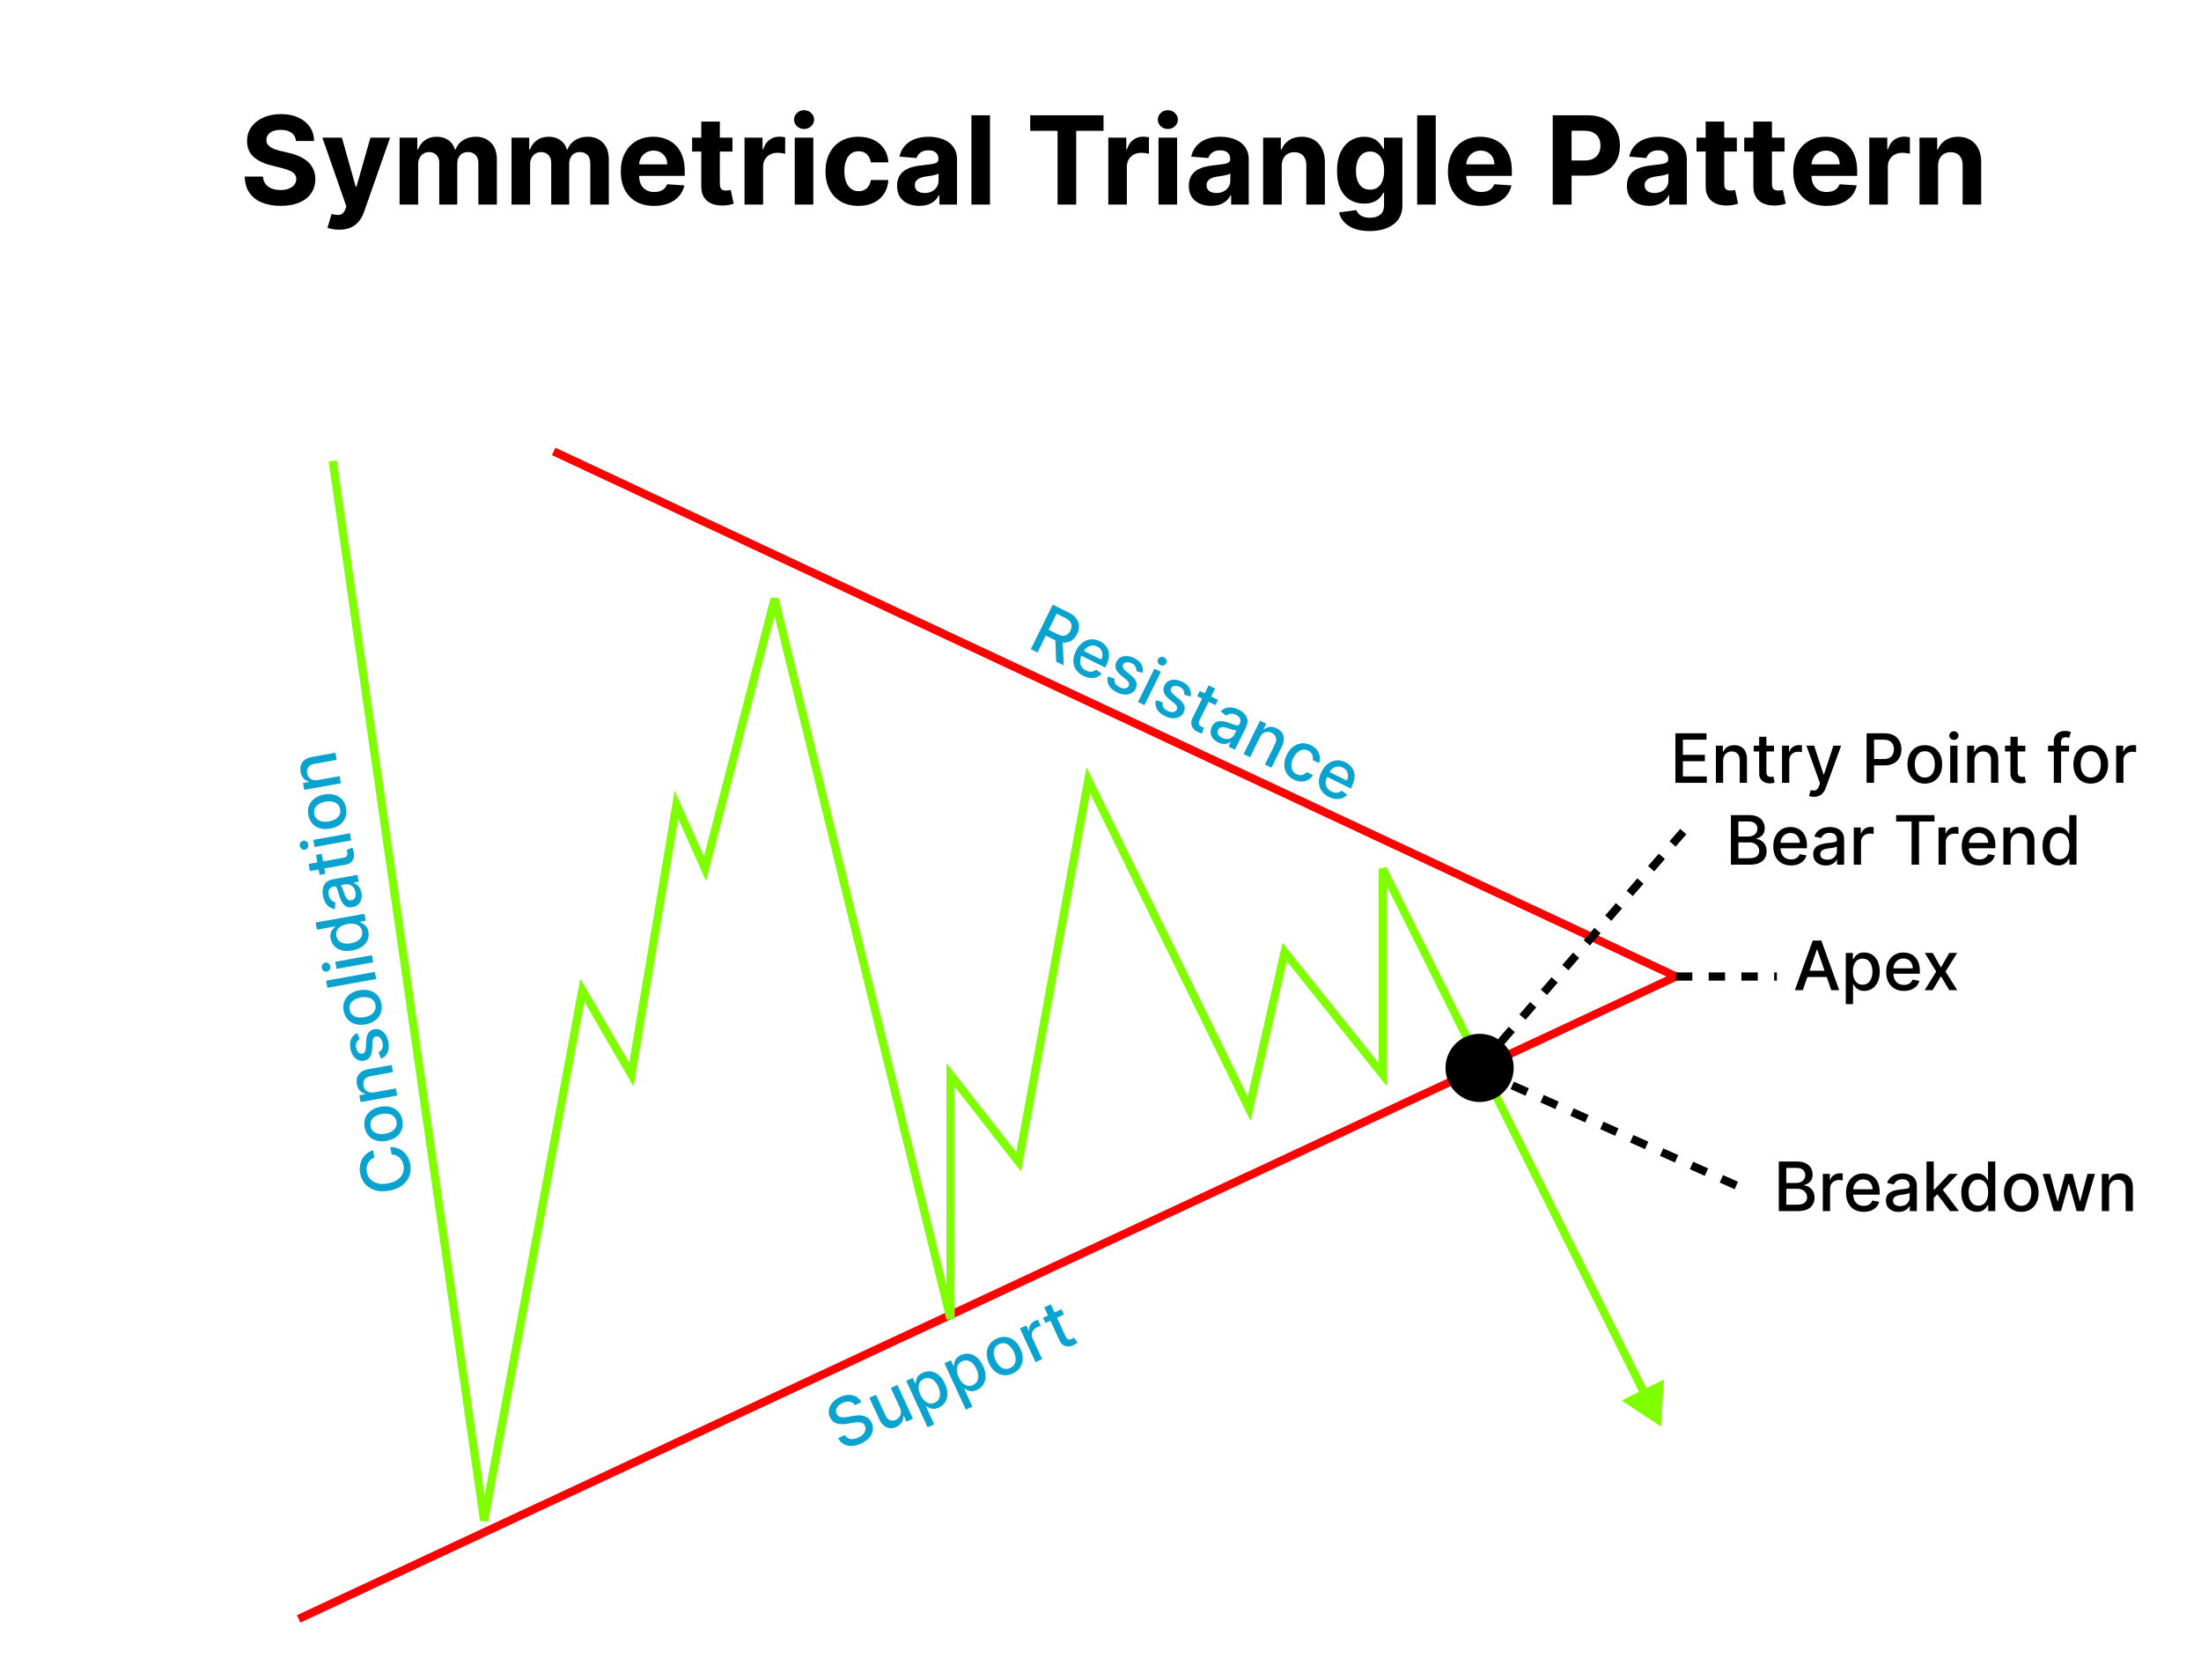 <?xml version="1.0" encoding="UTF-8"?> <svg xmlns="http://www.w3.org/2000/svg" width="807" height="616" viewBox="0 0 807 616" fill="none"><path d="M108.539 51.685C108.411 50.396 107.863 49.395 106.893 48.681C105.924 47.967 104.608 47.61 102.946 47.61C101.817 47.61 100.864 47.77 100.086 48.09C99.308 48.398 98.712 48.83 98.296 49.384C97.891 49.938 97.689 50.566 97.689 51.27C97.668 51.855 97.79 52.367 98.056 52.804C98.333 53.24 98.712 53.619 99.191 53.938C99.67 54.247 100.224 54.519 100.853 54.753C101.481 54.977 102.153 55.169 102.866 55.328L105.807 56.032C107.234 56.351 108.545 56.777 109.738 57.31C110.931 57.843 111.964 58.498 112.838 59.276C113.712 60.053 114.388 60.969 114.867 62.024C115.357 63.079 115.608 64.288 115.618 65.652C115.608 67.654 115.096 69.391 114.084 70.861C113.083 72.321 111.634 73.455 109.738 74.265C107.852 75.064 105.578 75.463 102.914 75.463C100.272 75.463 97.971 75.059 96.011 74.249C94.061 73.439 92.538 72.241 91.441 70.653C90.354 69.055 89.784 67.079 89.731 64.725H96.426C96.501 65.822 96.815 66.738 97.369 67.473C97.934 68.198 98.685 68.746 99.622 69.119C100.571 69.481 101.641 69.663 102.834 69.663C104.006 69.663 105.024 69.492 105.887 69.151C106.76 68.81 107.437 68.336 107.916 67.729C108.395 67.122 108.635 66.424 108.635 65.636C108.635 64.901 108.417 64.283 107.98 63.782C107.554 63.281 106.925 62.855 106.094 62.504C105.274 62.152 104.267 61.832 103.074 61.545L99.51 60.65C96.751 59.979 94.573 58.929 92.975 57.502C91.377 56.074 90.583 54.151 90.594 51.733C90.583 49.751 91.11 48.02 92.176 46.539C93.252 45.059 94.727 43.903 96.602 43.072C98.477 42.241 100.608 41.825 102.994 41.825C105.423 41.825 107.543 42.241 109.354 43.072C111.176 43.903 112.593 45.059 113.605 46.539C114.617 48.02 115.139 49.735 115.171 51.685H108.539ZM124.348 84.204C123.485 84.204 122.675 84.135 121.919 83.997C121.173 83.869 120.555 83.704 120.065 83.501L121.599 78.42C122.398 78.665 123.117 78.798 123.756 78.819C124.406 78.841 124.966 78.691 125.434 78.372C125.914 78.052 126.303 77.509 126.601 76.742L127 75.703L118.195 50.455H125.354L130.436 68.48H130.692L135.821 50.455H143.028L133.488 77.653C133.03 78.974 132.407 80.124 131.619 81.104C130.841 82.095 129.855 82.857 128.662 83.39C127.469 83.933 126.031 84.204 124.348 84.204ZM146.512 75V50.455H153V54.785H153.288C153.799 53.347 154.651 52.212 155.844 51.381C157.038 50.55 158.465 50.135 160.127 50.135C161.81 50.135 163.243 50.556 164.426 51.397C165.608 52.228 166.397 53.358 166.791 54.785H167.046C167.547 53.379 168.453 52.255 169.763 51.413C171.084 50.561 172.645 50.135 174.445 50.135C176.736 50.135 178.595 50.865 180.022 52.324C181.461 53.773 182.18 55.829 182.18 58.492V75H175.388V59.835C175.388 58.471 175.026 57.449 174.301 56.767C173.577 56.085 172.671 55.744 171.585 55.744C170.349 55.744 169.385 56.138 168.692 56.926C168 57.704 167.654 58.732 167.654 60.011V75H161.054V59.691C161.054 58.487 160.708 57.528 160.015 56.815C159.333 56.101 158.433 55.744 157.315 55.744C156.558 55.744 155.876 55.936 155.269 56.319C154.673 56.692 154.198 57.219 153.847 57.901C153.495 58.572 153.32 59.361 153.32 60.266V75H146.512ZM187.557 75V50.455H194.045V54.785H194.333C194.844 53.347 195.696 52.212 196.889 51.381C198.083 50.55 199.51 50.135 201.172 50.135C202.855 50.135 204.288 50.556 205.471 51.397C206.653 52.228 207.442 53.358 207.836 54.785H208.091C208.592 53.379 209.498 52.255 210.808 51.413C212.129 50.561 213.69 50.135 215.49 50.135C217.781 50.135 219.64 50.865 221.067 52.324C222.505 53.773 223.225 55.829 223.225 58.492V75H216.433V59.835C216.433 58.471 216.071 57.449 215.346 56.767C214.622 56.085 213.716 55.744 212.63 55.744C211.394 55.744 210.43 56.138 209.737 56.926C209.045 57.704 208.699 58.732 208.699 60.011V75H202.099V59.691C202.099 58.487 201.753 57.528 201.06 56.815C200.378 56.101 199.478 55.744 198.36 55.744C197.603 55.744 196.921 55.936 196.314 56.319C195.717 56.692 195.243 57.219 194.892 57.901C194.54 58.572 194.364 59.361 194.364 60.266V75H187.557ZM239.788 75.479C237.263 75.479 235.09 74.968 233.268 73.945C231.457 72.912 230.061 71.452 229.081 69.567C228.101 67.671 227.611 65.428 227.611 62.839C227.611 60.314 228.101 58.098 229.081 56.191C230.061 54.284 231.441 52.798 233.22 51.733C235.01 50.668 237.109 50.135 239.516 50.135C241.136 50.135 242.643 50.396 244.039 50.918C245.445 51.429 246.67 52.202 247.714 53.235C248.769 54.269 249.589 55.568 250.175 57.134C250.761 58.69 251.054 60.511 251.054 62.599V64.469H230.328V60.25H244.646C244.646 59.27 244.433 58.402 244.007 57.646C243.581 56.889 242.989 56.298 242.233 55.872C241.487 55.435 240.619 55.217 239.628 55.217C238.595 55.217 237.679 55.456 236.88 55.936C236.091 56.404 235.473 57.038 235.026 57.837C234.578 58.626 234.349 59.505 234.339 60.474V64.485C234.339 65.7 234.562 66.749 235.01 67.633C235.468 68.517 236.113 69.199 236.943 69.679C237.774 70.158 238.76 70.398 239.9 70.398C240.656 70.398 241.349 70.291 241.977 70.078C242.606 69.865 243.144 69.546 243.591 69.119C244.039 68.693 244.38 68.171 244.614 67.553L250.91 67.969C250.591 69.481 249.935 70.803 248.945 71.932C247.964 73.05 246.697 73.924 245.141 74.553C243.597 75.171 241.812 75.479 239.788 75.479ZM268.552 50.455V55.568H253.771V50.455H268.552ZM257.126 44.574H263.934V67.457C263.934 68.086 264.03 68.576 264.222 68.928C264.413 69.269 264.68 69.508 265.021 69.647C265.372 69.785 265.777 69.854 266.235 69.854C266.555 69.854 266.874 69.828 267.194 69.775C267.513 69.711 267.758 69.663 267.929 69.631L269 74.696C268.659 74.803 268.179 74.925 267.561 75.064C266.943 75.213 266.192 75.304 265.308 75.336C263.668 75.4 262.229 75.181 260.994 74.68C259.768 74.18 258.815 73.402 258.133 72.347C257.451 71.293 257.116 69.961 257.126 68.352V44.574ZM272.987 75V50.455H279.586V54.737H279.842C280.29 53.214 281.041 52.063 282.095 51.285C283.15 50.497 284.364 50.103 285.739 50.103C286.08 50.103 286.447 50.124 286.841 50.167C287.236 50.209 287.582 50.268 287.88 50.343V56.383C287.561 56.287 287.118 56.202 286.554 56.127C285.989 56.053 285.472 56.016 285.004 56.016C284.002 56.016 283.107 56.234 282.319 56.671C281.541 57.097 280.923 57.694 280.465 58.461C280.018 59.228 279.794 60.112 279.794 61.113V75H272.987ZM291.4 75V50.455H298.207V75H291.4ZM294.819 47.291C293.807 47.291 292.939 46.955 292.215 46.284C291.501 45.602 291.144 44.787 291.144 43.839C291.144 42.901 291.501 42.097 292.215 41.426C292.939 40.744 293.807 40.403 294.819 40.403C295.832 40.403 296.694 40.744 297.408 41.426C298.133 42.097 298.495 42.901 298.495 43.839C298.495 44.787 298.133 45.602 297.408 46.284C296.694 46.955 295.832 47.291 294.819 47.291ZM314.751 75.479C312.236 75.479 310.074 74.947 308.263 73.881C306.462 72.805 305.077 71.314 304.108 69.407C303.149 67.5 302.67 65.305 302.67 62.823C302.67 60.309 303.154 58.104 304.124 56.207C305.104 54.3 306.494 52.814 308.295 51.749C310.095 50.673 312.236 50.135 314.719 50.135C316.86 50.135 318.735 50.524 320.344 51.301C321.952 52.079 323.225 53.171 324.163 54.577C325.1 55.984 325.617 57.635 325.713 59.531H319.289C319.108 58.306 318.629 57.321 317.851 56.575C317.084 55.819 316.077 55.44 314.831 55.44C313.776 55.44 312.854 55.728 312.066 56.303C311.288 56.868 310.681 57.694 310.244 58.78C309.807 59.867 309.589 61.182 309.589 62.727C309.589 64.293 309.802 65.625 310.228 66.722C310.665 67.82 311.278 68.656 312.066 69.231C312.854 69.806 313.776 70.094 314.831 70.094C315.608 70.094 316.306 69.934 316.924 69.615C317.553 69.295 318.069 68.832 318.474 68.224C318.89 67.606 319.161 66.866 319.289 66.003H325.713C325.606 67.878 325.095 69.529 324.179 70.957C323.273 72.374 322.022 73.482 320.424 74.281C318.826 75.08 316.935 75.479 314.751 75.479ZM337.071 75.463C335.505 75.463 334.109 75.192 332.884 74.648C331.659 74.094 330.689 73.279 329.976 72.204C329.273 71.117 328.921 69.764 328.921 68.144C328.921 66.781 329.171 65.636 329.672 64.709C330.173 63.782 330.855 63.036 331.718 62.472C332.58 61.907 333.561 61.481 334.658 61.193C335.766 60.906 336.927 60.703 338.142 60.586C339.569 60.437 340.72 60.298 341.593 60.17C342.467 60.032 343.101 59.83 343.495 59.563C343.889 59.297 344.086 58.903 344.086 58.381V58.285C344.086 57.273 343.767 56.49 343.127 55.936C342.499 55.382 341.604 55.105 340.443 55.105C339.218 55.105 338.243 55.376 337.518 55.92C336.794 56.452 336.314 57.124 336.08 57.933L329.784 57.422C330.104 55.93 330.732 54.641 331.67 53.555C332.607 52.457 333.816 51.616 335.297 51.03C336.789 50.433 338.514 50.135 340.475 50.135C341.838 50.135 343.143 50.295 344.39 50.614C345.647 50.934 346.76 51.429 347.73 52.1C348.71 52.772 349.482 53.635 350.047 54.689C350.611 55.733 350.894 56.985 350.894 58.445V75H344.438V71.596H344.246C343.852 72.363 343.324 73.04 342.664 73.626C342.003 74.201 341.21 74.654 340.283 74.984C339.356 75.304 338.285 75.463 337.071 75.463ZM339.02 70.765C340.022 70.765 340.906 70.568 341.673 70.174C342.44 69.769 343.042 69.226 343.479 68.544C343.916 67.862 344.134 67.09 344.134 66.227V63.622C343.921 63.761 343.628 63.889 343.255 64.006C342.893 64.112 342.483 64.213 342.025 64.309C341.567 64.394 341.109 64.474 340.65 64.549C340.192 64.613 339.777 64.671 339.404 64.725C338.605 64.842 337.907 65.028 337.311 65.284C336.714 65.54 336.251 65.886 335.92 66.323C335.59 66.749 335.425 67.282 335.425 67.921C335.425 68.848 335.761 69.556 336.432 70.046C337.114 70.526 337.976 70.765 339.02 70.765ZM362.983 42.273V75H356.175V42.273H362.983ZM377.732 47.978V42.273H404.611V47.978H394.591V75H387.752V47.978H377.732ZM406.361 75V50.455H412.96V54.737H413.216C413.664 53.214 414.415 52.063 415.469 51.285C416.524 50.497 417.739 50.103 419.113 50.103C419.454 50.103 419.821 50.124 420.215 50.167C420.61 50.209 420.956 50.268 421.254 50.343V56.383C420.935 56.287 420.492 56.202 419.928 56.127C419.363 56.053 418.846 56.016 418.378 56.016C417.376 56.016 416.481 56.234 415.693 56.671C414.915 57.097 414.297 57.694 413.839 58.461C413.392 59.228 413.168 60.112 413.168 61.113V75H406.361ZM424.774 75V50.455H431.581V75H424.774ZM428.193 47.291C427.181 47.291 426.313 46.955 425.589 46.284C424.875 45.602 424.518 44.787 424.518 43.839C424.518 42.901 424.875 42.097 425.589 41.426C426.313 40.744 427.181 40.403 428.193 40.403C429.206 40.403 430.068 40.744 430.782 41.426C431.507 42.097 431.869 42.901 431.869 43.839C431.869 44.787 431.507 45.602 430.782 46.284C430.068 46.955 429.206 47.291 428.193 47.291ZM444.034 75.463C442.468 75.463 441.072 75.192 439.847 74.648C438.622 74.094 437.652 73.279 436.939 72.204C436.235 71.117 435.884 69.764 435.884 68.144C435.884 66.781 436.134 65.636 436.635 64.709C437.136 63.782 437.818 63.036 438.68 62.472C439.543 61.907 440.523 61.481 441.621 61.193C442.729 60.906 443.89 60.703 445.104 60.586C446.532 60.437 447.683 60.298 448.556 60.17C449.43 60.032 450.064 59.83 450.458 59.563C450.852 59.297 451.049 58.903 451.049 58.381V58.285C451.049 57.273 450.729 56.49 450.09 55.936C449.462 55.382 448.567 55.105 447.406 55.105C446.18 55.105 445.206 55.376 444.481 55.92C443.757 56.452 443.277 57.124 443.043 57.933L436.747 57.422C437.066 55.93 437.695 54.641 438.633 53.555C439.57 52.457 440.779 51.616 442.26 51.03C443.751 50.433 445.477 50.135 447.438 50.135C448.801 50.135 450.106 50.295 451.353 50.614C452.61 50.934 453.723 51.429 454.693 52.1C455.673 52.772 456.445 53.635 457.01 54.689C457.574 55.733 457.857 56.985 457.857 58.445V75H451.401V71.596H451.209C450.815 72.363 450.287 73.04 449.627 73.626C448.966 74.201 448.173 74.654 447.246 74.984C446.319 75.304 445.248 75.463 444.034 75.463ZM445.983 70.765C446.985 70.765 447.869 70.568 448.636 70.174C449.403 69.769 450.005 69.226 450.442 68.544C450.879 67.862 451.097 67.09 451.097 66.227V63.622C450.884 63.761 450.591 63.889 450.218 64.006C449.856 64.112 449.446 64.213 448.988 64.309C448.53 64.394 448.071 64.474 447.613 64.549C447.155 64.613 446.74 64.671 446.367 64.725C445.568 64.842 444.87 65.028 444.273 65.284C443.677 65.54 443.213 65.886 442.883 66.323C442.553 66.749 442.388 67.282 442.388 67.921C442.388 68.848 442.723 69.556 443.395 70.046C444.076 70.526 444.939 70.765 445.983 70.765ZM469.946 60.81V75H463.138V50.455H469.626V54.785H469.914C470.457 53.358 471.368 52.228 472.646 51.397C473.925 50.556 475.475 50.135 477.296 50.135C479.001 50.135 480.487 50.508 481.755 51.254C483.023 51.999 484.008 53.065 484.711 54.45C485.414 55.824 485.766 57.465 485.766 59.371V75H478.958V60.586C478.969 59.084 478.585 57.912 477.808 57.07C477.03 56.218 475.959 55.792 474.596 55.792C473.68 55.792 472.87 55.989 472.167 56.383C471.474 56.777 470.931 57.353 470.537 58.109C470.153 58.855 469.956 59.755 469.946 60.81ZM502.189 84.716C499.984 84.716 498.093 84.412 496.516 83.805C494.95 83.209 493.704 82.394 492.777 81.36C491.85 80.327 491.248 79.165 490.971 77.876L497.268 77.029C497.459 77.519 497.763 77.978 498.178 78.404C498.594 78.83 499.143 79.171 499.824 79.427C500.517 79.693 501.358 79.826 502.349 79.826C503.83 79.826 505.05 79.464 506.009 78.739C506.978 78.026 507.463 76.827 507.463 75.144V70.653H507.175C506.877 71.335 506.429 71.98 505.833 72.587C505.236 73.194 504.469 73.69 503.532 74.073C502.594 74.457 501.476 74.648 500.176 74.648C498.333 74.648 496.655 74.222 495.142 73.37C493.64 72.507 492.442 71.191 491.547 69.423C490.662 67.644 490.22 65.396 490.22 62.679C490.22 59.899 490.673 57.576 491.579 55.712C492.484 53.848 493.688 52.452 495.19 51.525C496.703 50.598 498.36 50.135 500.16 50.135C501.534 50.135 502.685 50.369 503.612 50.838C504.538 51.296 505.284 51.871 505.849 52.564C506.424 53.246 506.866 53.917 507.175 54.577H507.431V50.455H514.19V75.24C514.19 77.328 513.679 79.075 512.656 80.481C511.634 81.887 510.217 82.942 508.406 83.645C506.605 84.359 504.533 84.716 502.189 84.716ZM502.333 69.535C503.431 69.535 504.357 69.263 505.114 68.72C505.881 68.166 506.467 67.377 506.872 66.355C507.287 65.321 507.495 64.086 507.495 62.647C507.495 61.209 507.292 59.963 506.888 58.908C506.483 57.843 505.897 57.017 505.13 56.431C504.363 55.845 503.431 55.552 502.333 55.552C501.215 55.552 500.272 55.856 499.505 56.463C498.738 57.06 498.157 57.891 497.763 58.956C497.369 60.021 497.172 61.252 497.172 62.647C497.172 64.064 497.369 65.289 497.763 66.323C498.168 67.346 498.748 68.139 499.505 68.704C500.272 69.258 501.215 69.535 502.333 69.535ZM526.415 42.273V75H519.608V42.273H526.415ZM543.055 75.479C540.53 75.479 538.356 74.968 536.535 73.945C534.724 72.912 533.328 71.452 532.348 69.567C531.368 67.671 530.878 65.428 530.878 62.839C530.878 60.314 531.368 58.098 532.348 56.191C533.328 54.284 534.708 52.798 536.487 51.733C538.277 50.668 540.375 50.135 542.783 50.135C544.402 50.135 545.91 50.396 547.305 50.918C548.712 51.429 549.937 52.202 550.981 53.235C552.035 54.269 552.856 55.568 553.442 57.134C554.028 58.69 554.321 60.511 554.321 62.599V64.469H533.594V60.25H547.913C547.913 59.27 547.699 58.402 547.273 57.646C546.847 56.889 546.256 56.298 545.5 55.872C544.754 55.435 543.886 55.217 542.895 55.217C541.861 55.217 540.945 55.456 540.146 55.936C539.358 56.404 538.74 57.038 538.292 57.837C537.845 58.626 537.616 59.505 537.605 60.474V64.485C537.605 65.7 537.829 66.749 538.277 67.633C538.735 68.517 539.379 69.199 540.21 69.679C541.041 70.158 542.027 70.398 543.166 70.398C543.923 70.398 544.615 70.291 545.244 70.078C545.872 69.865 546.41 69.546 546.858 69.119C547.305 68.693 547.646 68.171 547.881 67.553L554.177 67.969C553.857 69.481 553.202 70.803 552.211 71.932C551.231 73.05 549.963 73.924 548.408 74.553C546.863 75.171 545.079 75.479 543.055 75.479ZM569.306 75V42.273H582.218C584.7 42.273 586.815 42.747 588.562 43.695C590.309 44.633 591.641 45.938 592.557 47.61C593.484 49.272 593.947 51.19 593.947 53.363C593.947 55.536 593.478 57.454 592.541 59.116C591.603 60.778 590.245 62.072 588.466 62.999C586.698 63.926 584.556 64.389 582.042 64.389H573.812V58.844H580.923C582.255 58.844 583.352 58.615 584.215 58.157C585.089 57.688 585.739 57.044 586.165 56.223C586.602 55.392 586.82 54.439 586.82 53.363C586.82 52.276 586.602 51.328 586.165 50.519C585.739 49.698 585.089 49.064 584.215 48.617C583.342 48.159 582.234 47.93 580.891 47.93H576.225V75H569.306ZM604.654 75.463C603.088 75.463 601.692 75.192 600.467 74.648C599.242 74.094 598.273 73.279 597.559 72.204C596.856 71.117 596.504 69.764 596.504 68.144C596.504 66.781 596.754 65.636 597.255 64.709C597.756 63.782 598.438 63.036 599.301 62.472C600.163 61.907 601.144 61.481 602.241 61.193C603.349 60.906 604.51 60.703 605.725 60.586C607.152 60.437 608.303 60.298 609.176 60.17C610.05 60.032 610.684 59.83 611.078 59.563C611.472 59.297 611.669 58.903 611.669 58.381V58.285C611.669 57.273 611.35 56.49 610.71 55.936C610.082 55.382 609.187 55.105 608.026 55.105C606.801 55.105 605.826 55.376 605.101 55.92C604.377 56.452 603.898 57.124 603.663 57.933L597.367 57.422C597.687 55.93 598.315 54.641 599.253 53.555C600.19 52.457 601.399 51.616 602.88 51.03C604.372 50.433 606.097 50.135 608.058 50.135C609.421 50.135 610.726 50.295 611.973 50.614C613.23 50.934 614.343 51.429 615.313 52.1C616.293 52.772 617.065 53.635 617.63 54.689C618.194 55.733 618.477 56.985 618.477 58.445V75H612.021V71.596H611.829C611.435 72.363 610.907 73.04 610.247 73.626C609.586 74.201 608.793 74.654 607.866 74.984C606.939 75.304 605.868 75.463 604.654 75.463ZM606.603 70.765C607.605 70.765 608.489 70.568 609.256 70.174C610.023 69.769 610.625 69.226 611.062 68.544C611.499 67.862 611.717 67.09 611.717 66.227V63.622C611.504 63.761 611.211 63.889 610.838 64.006C610.476 64.112 610.066 64.213 609.608 64.309C609.15 64.394 608.692 64.474 608.233 64.549C607.775 64.613 607.36 64.671 606.987 64.725C606.188 64.842 605.49 65.028 604.894 65.284C604.297 65.54 603.834 65.886 603.503 66.323C603.173 66.749 603.008 67.282 603.008 67.921C603.008 68.848 603.344 69.556 604.015 70.046C604.697 70.526 605.559 70.765 606.603 70.765ZM636.814 50.455V55.568H622.032V50.455H636.814ZM625.388 44.574H632.196V67.457C632.196 68.086 632.292 68.576 632.483 68.928C632.675 69.269 632.941 69.508 633.282 69.647C633.634 69.785 634.039 69.854 634.497 69.854C634.816 69.854 635.136 69.828 635.456 69.775C635.775 69.711 636.02 69.663 636.191 69.631L637.261 74.696C636.92 74.803 636.441 74.925 635.823 75.064C635.205 75.213 634.454 75.304 633.57 75.336C631.929 75.4 630.491 75.181 629.255 74.68C628.03 74.18 627.077 73.402 626.395 72.347C625.713 71.293 625.377 69.961 625.388 68.352V44.574ZM654.304 50.455V55.568H639.523V50.455H654.304ZM642.878 44.574H649.686V67.457C649.686 68.086 649.782 68.576 649.974 68.928C650.165 69.269 650.432 69.508 650.773 69.647C651.124 69.785 651.529 69.854 651.987 69.854C652.307 69.854 652.626 69.828 652.946 69.775C653.265 69.711 653.51 69.663 653.681 69.631L654.752 74.696C654.411 74.803 653.931 74.925 653.313 75.064C652.695 75.213 651.944 75.304 651.06 75.336C649.42 75.4 647.981 75.181 646.746 74.68C645.52 74.18 644.567 73.402 643.885 72.347C643.203 71.293 642.868 69.961 642.878 68.352V44.574ZM669.661 75.479C667.136 75.479 664.963 74.968 663.141 73.945C661.33 72.912 659.934 71.452 658.954 69.567C657.974 67.671 657.484 65.428 657.484 62.839C657.484 60.314 657.974 58.098 658.954 56.191C659.934 54.284 661.314 52.798 663.093 51.733C664.883 50.668 666.982 50.135 669.389 50.135C671.009 50.135 672.516 50.396 673.912 50.918C675.318 51.429 676.543 52.202 677.587 53.235C678.642 54.269 679.462 55.568 680.048 57.134C680.634 58.69 680.927 60.511 680.927 62.599V64.469H660.201V60.25H674.519C674.519 59.27 674.306 58.402 673.88 57.646C673.454 56.889 672.862 56.298 672.106 55.872C671.36 55.435 670.492 55.217 669.501 55.217C668.468 55.217 667.552 55.456 666.753 55.936C665.964 56.404 665.346 57.038 664.899 57.837C664.451 58.626 664.222 59.505 664.212 60.474V64.485C664.212 65.7 664.436 66.749 664.883 67.633C665.341 68.517 665.986 69.199 666.817 69.679C667.648 70.158 668.633 70.398 669.773 70.398C670.529 70.398 671.222 70.291 671.85 70.078C672.479 69.865 673.017 69.546 673.464 69.119C673.912 68.693 674.253 68.171 674.487 67.553L680.783 67.969C680.464 69.481 679.808 70.803 678.818 71.932C677.837 73.05 676.57 73.924 675.014 74.553C673.47 75.171 671.685 75.479 669.661 75.479ZM685.369 75V50.455H691.969V54.737H692.225C692.672 53.214 693.423 52.063 694.478 51.285C695.533 50.497 696.747 50.103 698.122 50.103C698.462 50.103 698.83 50.124 699.224 50.167C699.618 50.209 699.965 50.268 700.263 50.343V56.383C699.943 56.287 699.501 56.202 698.937 56.127C698.372 56.053 697.855 56.016 697.386 56.016C696.385 56.016 695.49 56.234 694.702 56.671C693.924 57.097 693.306 57.694 692.848 58.461C692.401 59.228 692.177 60.112 692.177 61.113V75H685.369ZM710.59 60.81V75H703.783V50.455H710.27V54.785H710.558C711.101 53.358 712.012 52.228 713.291 51.397C714.569 50.556 716.119 50.135 717.941 50.135C719.645 50.135 721.132 50.508 722.399 51.254C723.667 51.999 724.653 53.065 725.356 54.45C726.059 55.824 726.41 57.465 726.41 59.371V75H719.603V60.586C719.614 59.084 719.23 57.912 718.452 57.07C717.675 56.218 716.604 55.792 715.24 55.792C714.324 55.792 713.514 55.989 712.811 56.383C712.119 56.777 711.576 57.353 711.181 58.109C710.798 58.855 710.601 59.755 710.59 60.81Z" fill="black"></path><path d="M377.951 237.978L385.989 221.67L391.802 224.535C393.066 225.158 394.007 225.893 394.626 226.739C395.25 227.588 395.579 228.499 395.614 229.473C395.651 230.441 395.423 231.427 394.928 232.431C394.436 233.429 393.793 234.204 393 234.756C392.214 235.306 391.299 235.584 390.253 235.59C389.213 235.598 388.061 235.291 386.798 234.668L382.394 232.498L383.438 230.38L387.619 232.44C388.415 232.833 389.119 233.038 389.73 233.056C390.347 233.076 390.88 232.926 391.328 232.606C391.776 232.286 392.151 231.82 392.452 231.21C392.755 230.594 392.899 230.002 392.882 229.433C392.871 228.866 392.672 228.339 392.286 227.852C391.907 227.362 391.312 226.916 390.499 226.516L387.41 224.993L380.411 239.191L377.951 237.978ZM389.628 234.589L390.03 243.933L387.227 242.551L386.905 233.246L389.628 234.589ZM397.209 247.778C396.004 247.184 395.093 246.415 394.476 245.471C393.867 244.524 393.558 243.464 393.549 242.292C393.547 241.117 393.859 239.895 394.485 238.626C395.102 237.373 395.88 236.384 396.818 235.659C397.762 234.936 398.788 234.515 399.896 234.395C401.01 234.277 402.135 234.498 403.271 235.058C403.961 235.399 404.574 235.842 405.109 236.39C405.644 236.937 406.049 237.582 406.323 238.324C406.597 239.067 406.69 239.901 406.603 240.828C406.518 241.75 406.202 242.765 405.655 243.875L405.239 244.719L395.517 239.926L396.396 238.143L403.785 241.785C404.094 241.159 404.24 240.541 404.224 239.932C404.21 239.318 404.041 238.757 403.718 238.248C403.4 237.742 402.933 237.337 402.317 237.033C401.648 236.703 400.983 236.58 400.322 236.663C399.669 236.744 399.077 236.98 398.547 237.372C398.025 237.761 397.614 238.261 397.313 238.872L396.626 240.265C396.223 241.083 396.024 241.849 396.028 242.564C396.037 243.281 396.227 243.919 396.598 244.478C396.972 245.032 397.507 245.48 398.202 245.823C398.653 246.045 399.096 246.184 399.531 246.24C399.968 246.291 400.386 246.253 400.785 246.126C401.184 245.999 401.549 245.78 401.881 245.469L403.934 246.985C403.426 247.56 402.816 247.982 402.103 248.251C401.398 248.517 400.627 248.615 399.79 248.546C398.961 248.473 398.101 248.218 397.209 247.778ZM418.942 246.693L416.596 246.011C416.642 245.691 416.628 245.357 416.555 245.011C416.486 244.667 416.327 244.335 416.076 244.013C415.826 243.692 415.454 243.409 414.96 243.166C414.286 242.834 413.648 242.708 413.048 242.788C412.45 242.863 412.035 243.136 411.802 243.609C411.601 244.017 411.59 244.421 411.769 244.82C411.949 245.219 412.336 245.664 412.932 246.155L414.655 247.559C415.653 248.374 416.294 249.188 416.579 250.002C416.864 250.815 416.793 251.655 416.367 252.52C416.006 253.253 415.472 253.801 414.764 254.165C414.065 254.526 413.258 254.683 412.345 254.635C411.437 254.59 410.489 254.324 409.502 253.837C408.132 253.162 407.158 252.32 406.581 251.309C406.006 250.293 405.887 249.195 406.225 248.016L408.699 248.8C408.546 249.47 408.617 250.069 408.912 250.597C409.208 251.119 409.715 251.557 410.432 251.911C411.212 252.295 411.916 252.441 412.542 252.347C413.172 252.248 413.603 251.963 413.836 251.49C414.024 251.108 414.039 250.716 413.881 250.315C413.728 249.916 413.392 249.506 412.873 249.086L411.027 247.611C410.014 246.789 409.374 245.958 409.107 245.121C408.845 244.286 408.929 243.433 409.358 242.562C409.714 241.841 410.227 241.308 410.898 240.966C411.568 240.623 412.333 240.476 413.194 240.524C414.057 240.567 414.948 240.814 415.866 241.267C417.188 241.919 418.087 242.718 418.564 243.666C419.043 244.608 419.169 245.617 418.942 246.693ZM417.242 257.346L423.271 245.115L425.652 246.289L419.623 258.52L417.242 257.346ZM425.404 243.82C424.99 243.616 424.702 243.303 424.541 242.88C424.387 242.455 424.406 242.049 424.597 241.661C424.791 241.268 425.102 241.006 425.53 240.874C425.966 240.739 426.391 240.773 426.805 240.978C427.219 241.182 427.503 241.496 427.656 241.922C427.817 242.344 427.801 242.752 427.607 243.145C427.416 243.532 427.103 243.794 426.667 243.928C426.239 244.06 425.818 244.024 425.404 243.82ZM436.548 255.371L434.202 254.69C434.248 254.369 434.234 254.036 434.161 253.69C434.093 253.346 433.933 253.013 433.683 252.692C433.432 252.37 433.06 252.088 432.566 251.845C431.892 251.512 431.255 251.386 430.654 251.466C430.056 251.541 429.641 251.815 429.408 252.287C429.207 252.696 429.196 253.1 429.375 253.498C429.555 253.897 429.943 254.342 430.538 254.834L432.261 256.237C433.259 257.052 433.9 257.867 434.185 258.68C434.47 259.494 434.4 260.333 433.973 261.199C433.612 261.931 433.078 262.48 432.37 262.843C431.671 263.205 430.865 263.362 429.951 263.314C429.043 263.269 428.095 263.003 427.108 262.516C425.738 261.841 424.765 260.998 424.187 259.988C423.612 258.972 423.494 257.874 423.831 256.694L426.305 257.478C426.153 258.149 426.224 258.748 426.518 259.276C426.814 259.798 427.321 260.236 428.038 260.589C428.818 260.974 429.522 261.119 430.149 261.026C430.778 260.927 431.209 260.641 431.442 260.169C431.63 259.787 431.645 259.395 431.487 258.993C431.334 258.594 430.998 258.185 430.479 257.764L428.633 256.29C427.62 255.467 426.98 254.637 426.713 253.799C426.451 252.964 426.535 252.112 426.964 251.241C427.32 250.519 427.833 249.987 428.504 249.644C429.174 249.302 429.94 249.154 430.8 249.202C431.663 249.245 432.554 249.493 433.472 249.946C434.794 250.597 435.693 251.397 436.17 252.344C436.649 253.286 436.775 254.295 436.548 255.371ZM446.587 256.608L445.645 258.519L438.964 255.226L439.906 253.315L446.587 256.608ZM443.142 251.267L445.523 252.441L439.819 264.011C439.592 264.473 439.489 264.855 439.512 265.156C439.538 265.453 439.638 265.697 439.814 265.889C439.998 266.079 440.22 266.238 440.48 266.366C440.671 266.46 440.845 266.529 441.001 266.573C441.158 266.617 441.28 266.651 441.367 266.674L440.828 268.853C440.663 268.838 440.441 268.795 440.16 268.722C439.876 268.655 439.542 268.53 439.157 268.347C438.526 268.048 437.997 267.649 437.57 267.149C437.144 266.648 436.884 266.071 436.79 265.418C436.696 264.765 436.831 264.069 437.195 263.331L443.142 251.267ZM446.617 272.162C445.842 271.78 445.212 271.292 444.727 270.696C444.245 270.095 443.956 269.429 443.862 268.696C443.773 267.966 443.926 267.2 444.321 266.399C444.662 265.709 445.074 265.206 445.56 264.891C446.045 264.576 446.577 264.399 447.157 264.362C447.736 264.324 448.337 264.376 448.96 264.518C449.583 264.66 450.201 264.839 450.813 265.056C451.588 265.332 452.216 265.556 452.699 265.728C453.184 265.894 453.562 265.965 453.832 265.94C454.102 265.914 454.307 265.758 454.449 265.472L454.476 265.416C454.819 264.72 454.888 264.085 454.684 263.509C454.484 262.936 454 262.459 453.23 262.08C452.429 261.685 451.709 261.551 451.072 261.679C450.443 261.805 449.935 262.039 449.548 262.383L447.561 260.77C448.193 260.158 448.876 259.749 449.611 259.544C450.353 259.336 451.11 259.293 451.881 259.416C452.655 259.533 453.41 259.773 454.148 260.137C454.637 260.378 455.126 260.691 455.615 261.078C456.112 261.461 456.525 261.922 456.853 262.46C457.187 263.001 457.37 263.629 457.4 264.343C457.433 265.052 457.23 265.853 456.79 266.745L452.787 274.867L450.462 273.721L451.286 272.049L451.19 272.002C450.885 272.234 450.504 272.422 450.05 272.568C449.596 272.713 449.078 272.765 448.498 272.724C447.919 272.682 447.292 272.495 446.617 272.162ZM448.077 270.506C448.735 270.831 449.362 270.978 449.957 270.948C450.558 270.921 451.084 270.758 451.535 270.459C451.994 270.157 452.342 269.765 452.58 269.282L453.357 267.705C453.231 267.748 453.027 267.747 452.746 267.701C452.473 267.652 452.17 267.578 451.836 267.48C451.504 267.376 451.182 267.273 450.869 267.171C450.559 267.065 450.299 266.976 450.089 266.906C449.599 266.737 449.128 266.627 448.678 266.576C448.233 266.529 447.832 266.579 447.476 266.726C447.127 266.871 446.848 267.156 446.639 267.581C446.348 268.17 446.346 268.723 446.632 269.24C446.921 269.752 447.403 270.174 448.077 270.506ZM461.919 270.342L458.339 277.604L455.958 276.43L461.987 264.199L464.272 265.326L463.291 267.316L463.442 267.391C464.043 266.882 464.74 266.579 465.534 266.482C466.332 266.387 467.191 266.566 468.109 267.019C468.943 267.43 469.586 267.965 470.04 268.624C470.497 269.278 470.728 270.032 470.736 270.887C470.743 271.742 470.499 272.674 470.001 273.682L466.167 281.462L463.786 280.289L467.479 272.795C467.916 271.909 468.027 271.102 467.811 270.376C467.598 269.644 467.088 269.079 466.281 268.681C465.728 268.409 465.179 268.286 464.631 268.313C464.088 268.343 463.579 268.527 463.101 268.866C462.632 269.202 462.238 269.694 461.919 270.342ZM474.39 285.823C473.206 285.239 472.319 284.469 471.729 283.511C471.146 282.551 470.861 281.483 470.873 280.308C470.885 279.133 471.193 277.932 471.797 276.706C472.41 275.463 473.184 274.482 474.119 273.762C475.057 273.037 476.083 272.616 477.197 272.498C478.311 272.381 479.443 272.606 480.595 273.174C481.524 273.632 482.268 274.212 482.825 274.916C483.385 275.614 483.736 276.381 483.878 277.217C484.026 278.055 483.939 278.906 483.619 279.771L481.301 278.629C481.457 277.993 481.408 277.355 481.155 276.716C480.908 276.08 480.405 275.574 479.646 275.2C478.982 274.873 478.315 274.762 477.643 274.866C476.979 274.968 476.351 275.272 475.758 275.778C475.168 276.279 474.659 276.965 474.23 277.835C473.79 278.727 473.546 279.564 473.497 280.345C473.449 281.126 473.584 281.816 473.902 282.415C474.226 283.017 474.725 283.484 475.399 283.816C475.85 284.038 476.3 284.158 476.747 284.174C477.202 284.187 477.632 284.098 478.036 283.908C478.445 283.721 478.809 283.431 479.127 283.04L481.444 284.183C480.969 284.932 480.364 285.511 479.627 285.92C478.891 286.329 478.075 286.534 477.177 286.533C476.285 286.536 475.356 286.299 474.39 285.823ZM487.232 292.153C486.027 291.559 485.116 290.79 484.5 289.846C483.891 288.899 483.582 287.839 483.572 286.667C483.571 285.492 483.883 284.27 484.508 283.001C485.126 281.748 485.904 280.759 486.842 280.034C487.785 279.311 488.811 278.89 489.92 278.77C491.033 278.652 492.158 278.873 493.294 279.433C493.984 279.773 494.597 280.217 495.132 280.765C495.667 281.312 496.072 281.957 496.346 282.699C496.62 283.442 496.714 284.276 496.626 285.203C496.542 286.125 496.226 287.14 495.679 288.25L495.263 289.094L485.54 284.301L486.419 282.518L493.809 286.16C494.118 285.534 494.264 284.916 494.247 284.307C494.233 283.693 494.064 283.132 493.741 282.623C493.423 282.117 492.957 281.712 492.341 281.408C491.672 281.078 491.007 280.955 490.346 281.038C489.692 281.119 489.101 281.355 488.571 281.747C488.049 282.136 487.638 282.636 487.337 283.247L486.65 284.64C486.247 285.458 486.047 286.224 486.051 286.939C486.061 287.656 486.251 288.294 486.622 288.853C486.996 289.407 487.53 289.855 488.226 290.198C488.677 290.42 489.12 290.559 489.554 290.615C489.991 290.666 490.409 290.628 490.808 290.501C491.207 290.374 491.573 290.155 491.904 289.844L493.958 291.36C493.45 291.935 492.84 292.357 492.127 292.625C491.421 292.892 490.65 292.99 489.813 292.921C488.985 292.848 488.124 292.593 487.232 292.153Z" fill="#0AA3CF"></path><path d="M614.292 287V268.818H625.691V271.18H617.035V276.719H625.096V279.072H617.035V284.638H625.798V287H614.292ZM631.797 278.903V287H629.142V273.364H631.69V275.583H631.859C632.173 274.861 632.664 274.281 633.333 273.843C634.007 273.405 634.857 273.186 635.881 273.186C636.81 273.186 637.624 273.381 638.322 273.772C639.02 274.157 639.562 274.731 639.947 275.494C640.331 276.258 640.524 277.202 640.524 278.326V287H637.869V278.646C637.869 277.658 637.612 276.885 637.097 276.329C636.582 275.767 635.875 275.485 634.975 275.485C634.36 275.485 633.812 275.619 633.333 275.885C632.859 276.151 632.483 276.542 632.205 277.057C631.933 277.566 631.797 278.181 631.797 278.903ZM650.449 273.364V275.494H643.001V273.364H650.449ZM644.998 270.097H647.653V282.996C647.653 283.511 647.73 283.899 647.883 284.159C648.037 284.414 648.236 284.588 648.478 284.683C648.727 284.772 648.996 284.816 649.286 284.816C649.499 284.816 649.686 284.801 649.845 284.772C650.005 284.742 650.13 284.718 650.218 284.701L650.698 286.893C650.544 286.953 650.325 287.012 650.041 287.071C649.757 287.136 649.402 287.172 648.975 287.178C648.277 287.189 647.626 287.065 647.022 286.805C646.419 286.544 645.93 286.142 645.557 285.597C645.185 285.053 644.998 284.369 644.998 283.547V270.097ZM653.386 287V273.364H655.951V275.53H656.093C656.342 274.796 656.78 274.219 657.407 273.799C658.04 273.373 658.757 273.159 659.556 273.159C659.721 273.159 659.917 273.165 660.142 273.177C660.372 273.189 660.553 273.204 660.683 273.222V275.761C660.577 275.731 660.387 275.699 660.115 275.663C659.843 275.622 659.57 275.601 659.298 275.601C658.671 275.601 658.111 275.734 657.62 276C657.135 276.261 656.75 276.625 656.466 277.092C656.182 277.554 656.04 278.081 656.04 278.673V287H653.386ZM665.073 292.114C664.677 292.114 664.316 292.081 663.99 292.016C663.665 291.957 663.422 291.892 663.262 291.821L663.901 289.646C664.387 289.776 664.819 289.832 665.197 289.814C665.576 289.797 665.911 289.654 666.201 289.388C666.497 289.122 666.757 288.687 666.982 288.083L667.31 287.178L662.321 273.364H665.162L668.615 283.946H668.758L672.211 273.364H675.061L669.441 288.82C669.181 289.53 668.849 290.131 668.447 290.622C668.044 291.119 667.565 291.492 667.009 291.741C666.452 291.989 665.807 292.114 665.073 292.114ZM684.385 287V268.818H690.866C692.28 268.818 693.452 269.076 694.381 269.591C695.31 270.105 696.006 270.81 696.467 271.703C696.929 272.591 697.16 273.592 697.16 274.704C697.16 275.823 696.926 276.829 696.459 277.723C695.997 278.61 695.299 279.315 694.363 279.836C693.434 280.35 692.265 280.608 690.857 280.608H686.4V278.282H690.608C691.502 278.282 692.227 278.128 692.783 277.82C693.34 277.507 693.748 277.08 694.008 276.542C694.269 276.003 694.399 275.391 694.399 274.704C694.399 274.018 694.269 273.408 694.008 272.875C693.748 272.343 693.337 271.925 692.774 271.624C692.218 271.322 691.484 271.171 690.573 271.171H687.128V287H684.385ZM705.736 287.275C704.458 287.275 703.342 286.982 702.389 286.396C701.436 285.81 700.696 284.991 700.17 283.937C699.643 282.884 699.379 281.653 699.379 280.244C699.379 278.829 699.643 277.592 700.17 276.533C700.696 275.474 701.436 274.651 702.389 274.065C703.342 273.479 704.458 273.186 705.736 273.186C707.014 273.186 708.13 273.479 709.083 274.065C710.036 274.651 710.776 275.474 711.302 276.533C711.829 277.592 712.092 278.829 712.092 280.244C712.092 281.653 711.829 282.884 711.302 283.937C710.776 284.991 710.036 285.81 709.083 286.396C708.13 286.982 707.014 287.275 705.736 287.275ZM705.745 285.047C706.573 285.047 707.26 284.828 707.804 284.39C708.349 283.952 708.751 283.369 709.012 282.641C709.278 281.913 709.411 281.111 709.411 280.235C709.411 279.365 709.278 278.566 709.012 277.838C708.751 277.104 708.349 276.515 707.804 276.071C707.26 275.627 706.573 275.406 705.745 275.406C704.91 275.406 704.218 275.627 703.667 276.071C703.123 276.515 702.717 277.104 702.451 277.838C702.191 278.566 702.061 279.365 702.061 280.235C702.061 281.111 702.191 281.913 702.451 282.641C702.717 283.369 703.123 283.952 703.667 284.39C704.218 284.828 704.91 285.047 705.745 285.047ZM715.055 287V273.364H717.71V287H715.055ZM716.396 271.26C715.934 271.26 715.538 271.106 715.206 270.798C714.881 270.484 714.718 270.111 714.718 269.679C714.718 269.241 714.881 268.868 715.206 268.561C715.538 268.247 715.934 268.09 716.396 268.09C716.858 268.09 717.251 268.247 717.577 268.561C717.908 268.868 718.074 269.241 718.074 269.679C718.074 270.111 717.908 270.484 717.577 270.798C717.251 271.106 716.858 271.26 716.396 271.26ZM723.936 278.903V287H721.281V273.364H723.829V275.583H723.998C724.311 274.861 724.803 274.281 725.471 273.843C726.146 273.405 726.995 273.186 728.019 273.186C728.949 273.186 729.762 273.381 730.461 273.772C731.159 274.157 731.701 274.731 732.085 275.494C732.47 276.258 732.662 277.202 732.662 278.326V287H730.008V278.646C730.008 277.658 729.75 276.885 729.236 276.329C728.721 275.767 728.013 275.485 727.114 275.485C726.498 275.485 725.951 275.619 725.471 275.885C724.998 276.151 724.622 276.542 724.344 277.057C724.072 277.566 723.936 278.181 723.936 278.903ZM742.588 273.364V275.494H735.139V273.364H742.588ZM737.137 270.097H739.791V282.996C739.791 283.511 739.868 283.899 740.022 284.159C740.176 284.414 740.374 284.588 740.617 284.683C740.866 284.772 741.135 284.816 741.425 284.816C741.638 284.816 741.824 284.801 741.984 284.772C742.144 284.742 742.268 284.718 742.357 284.701L742.836 286.893C742.683 286.953 742.464 287.012 742.179 287.071C741.895 287.136 741.54 287.172 741.114 287.178C740.416 287.189 739.765 287.065 739.161 286.805C738.557 286.544 738.069 286.142 737.696 285.597C737.323 285.053 737.137 284.369 737.137 283.547V270.097ZM758.63 273.364V275.494H750.924V273.364H758.63ZM753.037 287V271.783C753.037 270.931 753.223 270.224 753.596 269.662C753.969 269.093 754.463 268.67 755.079 268.392C755.694 268.108 756.363 267.966 757.085 267.966C757.618 267.966 758.074 268.01 758.453 268.099C758.831 268.182 759.112 268.259 759.296 268.33L758.674 270.478C758.55 270.443 758.39 270.401 758.195 270.354C758 270.301 757.763 270.274 757.485 270.274C756.84 270.274 756.378 270.434 756.1 270.754C755.828 271.073 755.692 271.535 755.692 272.138V287H753.037ZM766.576 287.275C765.297 287.275 764.182 286.982 763.229 286.396C762.276 285.81 761.536 284.991 761.009 283.937C760.483 282.884 760.219 281.653 760.219 280.244C760.219 278.829 760.483 277.592 761.009 276.533C761.536 275.474 762.276 274.651 763.229 274.065C764.182 273.479 765.297 273.186 766.576 273.186C767.854 273.186 768.97 273.479 769.923 274.065C770.876 274.651 771.615 275.474 772.142 276.533C772.669 277.592 772.932 278.829 772.932 280.244C772.932 281.653 772.669 282.884 772.142 283.937C771.615 284.991 770.876 285.81 769.923 286.396C768.97 286.982 767.854 287.275 766.576 287.275ZM766.585 285.047C767.413 285.047 768.1 284.828 768.644 284.39C769.189 283.952 769.591 283.369 769.852 282.641C770.118 281.913 770.251 281.111 770.251 280.235C770.251 279.365 770.118 278.566 769.852 277.838C769.591 277.104 769.189 276.515 768.644 276.071C768.1 275.627 767.413 275.406 766.585 275.406C765.75 275.406 765.058 275.627 764.507 276.071C763.963 276.515 763.557 277.104 763.291 277.838C763.031 278.566 762.9 279.365 762.9 280.235C762.9 281.111 763.031 281.913 763.291 282.641C763.557 283.369 763.963 283.952 764.507 284.39C765.058 284.828 765.75 285.047 766.585 285.047ZM775.895 287V273.364H778.461V275.53H778.603C778.852 274.796 779.29 274.219 779.917 273.799C780.55 273.373 781.266 273.159 782.065 273.159C782.231 273.159 782.426 273.165 782.651 273.177C782.882 273.189 783.063 273.204 783.193 273.222V275.761C783.086 275.731 782.897 275.699 782.625 275.663C782.352 275.622 782.08 275.601 781.808 275.601C781.181 275.601 780.621 275.734 780.13 276C779.645 276.261 779.26 276.625 778.976 277.092C778.692 277.554 778.55 278.081 778.55 278.673V287H775.895ZM634.641 317V298.818H641.299C642.59 298.818 643.658 299.031 644.504 299.457C645.351 299.878 645.984 300.449 646.404 301.171C646.824 301.887 647.035 302.695 647.035 303.594C647.035 304.352 646.895 304.991 646.617 305.512C646.339 306.027 645.966 306.441 645.499 306.755C645.037 307.063 644.528 307.288 643.972 307.43V307.607C644.575 307.637 645.164 307.832 645.738 308.193C646.318 308.548 646.798 309.054 647.177 309.711C647.555 310.368 647.745 311.167 647.745 312.108C647.745 313.038 647.526 313.872 647.088 314.612C646.656 315.346 645.987 315.929 645.081 316.361C644.176 316.787 643.019 317 641.61 317H634.641ZM637.384 314.647H641.344C642.658 314.647 643.599 314.393 644.167 313.884C644.735 313.375 645.019 312.739 645.019 311.975C645.019 311.401 644.874 310.874 644.584 310.395C644.294 309.915 643.88 309.534 643.341 309.25C642.809 308.966 642.175 308.824 641.441 308.824H637.384V314.647ZM637.384 306.684H641.06C641.675 306.684 642.229 306.566 642.72 306.329C643.217 306.092 643.611 305.761 643.901 305.335C644.197 304.902 644.345 304.393 644.345 303.808C644.345 303.056 644.081 302.426 643.554 301.917C643.028 301.408 642.22 301.153 641.131 301.153H637.384V306.684ZM656.663 317.275C655.319 317.275 654.162 316.988 653.191 316.414C652.227 315.834 651.481 315.02 650.954 313.973C650.433 312.919 650.173 311.685 650.173 310.271C650.173 308.874 650.433 307.643 650.954 306.577C651.481 305.512 652.215 304.681 653.156 304.083C654.103 303.485 655.21 303.186 656.476 303.186C657.246 303.186 657.991 303.313 658.713 303.568C659.435 303.822 660.083 304.222 660.658 304.766C661.232 305.311 661.684 306.018 662.016 306.888C662.347 307.752 662.513 308.803 662.513 310.04V310.981H651.673V308.992H659.912C659.912 308.294 659.77 307.675 659.486 307.137C659.202 306.592 658.802 306.163 658.287 305.849C657.778 305.536 657.18 305.379 656.494 305.379C655.748 305.379 655.097 305.562 654.541 305.929C653.99 306.29 653.564 306.764 653.262 307.35C652.966 307.93 652.818 308.56 652.818 309.241V310.794C652.818 311.706 652.978 312.481 653.298 313.12C653.623 313.76 654.076 314.248 654.656 314.585C655.236 314.917 655.914 315.082 656.689 315.082C657.192 315.082 657.651 315.011 658.065 314.869C658.48 314.721 658.838 314.502 659.139 314.212C659.441 313.922 659.672 313.564 659.832 313.138L662.344 313.591C662.143 314.331 661.782 314.979 661.261 315.535C660.746 316.086 660.098 316.515 659.317 316.822C658.542 317.124 657.657 317.275 656.663 317.275ZM669.427 317.302C668.563 317.302 667.781 317.142 667.083 316.822C666.385 316.497 665.831 316.026 665.423 315.411C665.02 314.795 664.819 314.041 664.819 313.147C664.819 312.378 664.967 311.744 665.263 311.247C665.559 310.75 665.958 310.356 666.461 310.066C666.965 309.776 667.527 309.557 668.148 309.409C668.77 309.261 669.403 309.149 670.048 309.072C670.865 308.977 671.528 308.9 672.037 308.841C672.546 308.776 672.916 308.673 673.146 308.531C673.377 308.388 673.493 308.158 673.493 307.838V307.776C673.493 307.001 673.274 306.4 672.836 305.974C672.404 305.548 671.759 305.335 670.9 305.335C670.007 305.335 669.302 305.533 668.787 305.929C668.278 306.32 667.926 306.755 667.731 307.234L665.236 306.666C665.532 305.838 665.964 305.169 666.532 304.66C667.107 304.145 667.767 303.772 668.512 303.541C669.258 303.304 670.042 303.186 670.865 303.186C671.409 303.186 671.986 303.251 672.596 303.381C673.212 303.506 673.786 303.737 674.318 304.074C674.857 304.411 675.298 304.894 675.641 305.521C675.984 306.142 676.156 306.95 676.156 307.945V317H673.564V315.136H673.457C673.286 315.479 673.028 315.816 672.685 316.148C672.342 316.479 671.901 316.754 671.362 316.973C670.823 317.192 670.178 317.302 669.427 317.302ZM670.004 315.171C670.738 315.171 671.365 315.026 671.886 314.736C672.413 314.446 672.812 314.067 673.084 313.6C673.363 313.126 673.502 312.62 673.502 312.082V310.324C673.407 310.419 673.223 310.507 672.951 310.59C672.685 310.667 672.38 310.735 672.037 310.794C671.693 310.848 671.359 310.898 671.034 310.945C670.708 310.987 670.436 311.022 670.217 311.052C669.702 311.117 669.231 311.226 668.805 311.38C668.385 311.534 668.048 311.756 667.793 312.046C667.545 312.33 667.42 312.709 667.42 313.183C667.42 313.839 667.663 314.337 668.148 314.674C668.634 315.005 669.252 315.171 670.004 315.171ZM679.692 317V303.364H682.257V305.53H682.399C682.648 304.796 683.086 304.219 683.713 303.799C684.347 303.373 685.063 303.159 685.862 303.159C686.027 303.159 686.223 303.165 686.448 303.177C686.679 303.189 686.859 303.204 686.989 303.222V305.761C686.883 305.731 686.693 305.699 686.421 305.663C686.149 305.622 685.877 305.601 685.604 305.601C684.977 305.601 684.418 305.734 683.926 306C683.441 306.261 683.056 306.625 682.772 307.092C682.488 307.554 682.346 308.081 682.346 308.673V317H679.692ZM695.219 301.18V298.818H709.29V301.18H703.617V317H700.883V301.18H695.219ZM710.771 317V303.364H713.336V305.53H713.479C713.727 304.796 714.165 304.219 714.792 303.799C715.426 303.373 716.142 303.159 716.941 303.159C717.107 303.159 717.302 303.165 717.527 303.177C717.758 303.189 717.938 303.204 718.068 303.222V305.761C717.962 305.731 717.772 305.699 717.5 305.663C717.228 305.622 716.956 305.601 716.683 305.601C716.056 305.601 715.497 305.734 715.006 306C714.52 306.261 714.135 306.625 713.851 307.092C713.567 307.554 713.425 308.081 713.425 308.673V317H710.771ZM725.754 317.275C724.411 317.275 723.254 316.988 722.283 316.414C721.318 315.834 720.573 315.02 720.046 313.973C719.525 312.919 719.265 311.685 719.265 310.271C719.265 308.874 719.525 307.643 720.046 306.577C720.573 305.512 721.307 304.681 722.248 304.083C723.195 303.485 724.301 303.186 725.568 303.186C726.337 303.186 727.083 303.313 727.805 303.568C728.527 303.822 729.175 304.222 729.749 304.766C730.323 305.311 730.776 306.018 731.108 306.888C731.439 307.752 731.605 308.803 731.605 310.04V310.981H720.765V308.992H729.004C729.004 308.294 728.862 307.675 728.578 307.137C728.293 306.592 727.894 306.163 727.379 305.849C726.87 305.536 726.272 305.379 725.586 305.379C724.84 305.379 724.189 305.562 723.633 305.929C723.082 306.29 722.656 306.764 722.354 307.35C722.058 307.93 721.91 308.56 721.91 309.241V310.794C721.91 311.706 722.07 312.481 722.39 313.12C722.715 313.76 723.168 314.248 723.748 314.585C724.328 314.917 725.006 315.082 725.781 315.082C726.284 315.082 726.743 315.011 727.157 314.869C727.571 314.721 727.929 314.502 728.231 314.212C728.533 313.922 728.764 313.564 728.924 313.138L731.436 313.591C731.235 314.331 730.874 314.979 730.353 315.535C729.838 316.086 729.19 316.515 728.409 316.822C727.633 317.124 726.749 317.275 725.754 317.275ZM737.205 308.903V317H734.55V303.364H737.098V305.583H737.267C737.58 304.861 738.072 304.281 738.74 303.843C739.415 303.405 740.264 303.186 741.288 303.186C742.218 303.186 743.031 303.381 743.73 303.772C744.428 304.157 744.97 304.731 745.354 305.494C745.739 306.258 745.931 307.202 745.931 308.326V317H743.277V308.646C743.277 307.658 743.02 306.885 742.505 306.329C741.99 305.767 741.282 305.485 740.383 305.485C739.767 305.485 739.22 305.619 738.74 305.885C738.267 306.151 737.891 306.542 737.613 307.057C737.341 307.566 737.205 308.181 737.205 308.903ZM754.596 317.266C753.495 317.266 752.513 316.985 751.649 316.423C750.791 315.855 750.116 315.047 749.625 313.999C749.139 312.946 748.897 311.682 748.897 310.208C748.897 308.735 749.142 307.474 749.634 306.426C750.131 305.379 750.811 304.577 751.675 304.021C752.54 303.464 753.519 303.186 754.614 303.186C755.46 303.186 756.141 303.328 756.656 303.612C757.177 303.89 757.579 304.216 757.863 304.589C758.153 304.962 758.378 305.29 758.538 305.574H758.698V298.818H761.352V317H758.76V314.878H758.538C758.378 315.168 758.147 315.5 757.846 315.873C757.55 316.245 757.141 316.571 756.62 316.849C756.1 317.127 755.425 317.266 754.596 317.266ZM755.182 315.002C755.946 315.002 756.591 314.801 757.118 314.399C757.65 313.99 758.053 313.425 758.325 312.703C758.603 311.981 758.742 311.141 758.742 310.182C758.742 309.235 758.606 308.406 758.334 307.696C758.062 306.986 757.662 306.432 757.135 306.036C756.609 305.639 755.958 305.441 755.182 305.441C754.383 305.441 753.717 305.648 753.185 306.062C752.652 306.477 752.25 307.042 751.977 307.758C751.711 308.474 751.578 309.282 751.578 310.182C751.578 311.093 751.714 311.913 751.986 312.641C752.258 313.369 752.661 313.946 753.194 314.372C753.732 314.792 754.395 315.002 755.182 315.002Z" fill="black"></path><path d="M661.004 363H658.092L664.635 344.818H667.804L674.347 363H671.435L666.295 348.121H666.153L661.004 363ZM661.492 355.88H670.938V358.188H661.492V355.88ZM676.76 368.114V349.364H679.352V351.574H679.574C679.728 351.29 679.95 350.962 680.24 350.589C680.53 350.216 680.932 349.89 681.447 349.612C681.962 349.328 682.643 349.186 683.489 349.186C684.59 349.186 685.572 349.464 686.436 350.021C687.301 350.577 687.978 351.379 688.469 352.426C688.967 353.474 689.215 354.735 689.215 356.208C689.215 357.682 688.97 358.946 688.478 359.999C687.987 361.047 687.312 361.855 686.454 362.423C685.596 362.985 684.616 363.266 683.516 363.266C682.687 363.266 682.009 363.127 681.483 362.849C680.962 362.571 680.553 362.245 680.257 361.873C679.961 361.5 679.734 361.168 679.574 360.878H679.414V368.114H676.76ZM679.361 356.182C679.361 357.141 679.5 357.981 679.778 358.703C680.056 359.425 680.459 359.99 680.985 360.399C681.512 360.801 682.157 361.002 682.921 361.002C683.714 361.002 684.377 360.792 684.909 360.372C685.442 359.946 685.845 359.369 686.117 358.641C686.395 357.913 686.534 357.093 686.534 356.182C686.534 355.282 686.398 354.474 686.126 353.758C685.859 353.042 685.457 352.477 684.918 352.062C684.386 351.648 683.72 351.441 682.921 351.441C682.151 351.441 681.5 351.639 680.968 352.036C680.441 352.432 680.041 352.986 679.769 353.696C679.497 354.406 679.361 355.235 679.361 356.182ZM698.066 363.275C696.723 363.275 695.566 362.988 694.595 362.414C693.63 361.834 692.885 361.02 692.358 359.973C691.837 358.919 691.577 357.685 691.577 356.271C691.577 354.874 691.837 353.643 692.358 352.577C692.885 351.512 693.619 350.681 694.56 350.083C695.507 349.485 696.613 349.186 697.88 349.186C698.649 349.186 699.395 349.313 700.117 349.568C700.839 349.822 701.487 350.222 702.061 350.766C702.635 351.311 703.088 352.018 703.42 352.888C703.751 353.752 703.917 354.803 703.917 356.04V356.981H693.077V354.992H701.316C701.316 354.294 701.174 353.675 700.89 353.137C700.605 352.592 700.206 352.163 699.691 351.849C699.182 351.536 698.584 351.379 697.898 351.379C697.152 351.379 696.501 351.562 695.945 351.929C695.394 352.29 694.968 352.764 694.666 353.35C694.37 353.93 694.222 354.56 694.222 355.241V356.794C694.222 357.706 694.382 358.481 694.702 359.12C695.027 359.76 695.48 360.248 696.06 360.585C696.64 360.917 697.318 361.082 698.093 361.082C698.596 361.082 699.055 361.011 699.469 360.869C699.883 360.721 700.241 360.502 700.543 360.212C700.845 359.922 701.076 359.564 701.236 359.138L703.748 359.591C703.547 360.331 703.186 360.979 702.665 361.535C702.15 362.086 701.502 362.515 700.721 362.822C699.946 363.124 699.061 363.275 698.066 363.275ZM708.64 349.364L711.649 354.673L714.686 349.364H717.589L713.336 356.182L717.624 363H714.721L711.649 357.904L708.587 363H705.675L709.918 356.182L705.728 349.364H708.64Z" fill="black"></path><path d="M652.201 444V425.818H658.859C660.149 425.818 661.218 426.031 662.064 426.457C662.91 426.878 663.544 427.449 663.964 428.171C664.384 428.887 664.594 429.695 664.594 430.594C664.594 431.352 664.455 431.991 664.177 432.512C663.899 433.027 663.526 433.441 663.058 433.755C662.597 434.063 662.088 434.288 661.531 434.43V434.607C662.135 434.637 662.724 434.832 663.298 435.193C663.878 435.548 664.357 436.054 664.736 436.711C665.115 437.368 665.304 438.167 665.304 439.108C665.304 440.038 665.085 440.872 664.647 441.612C664.215 442.346 663.547 442.929 662.641 443.361C661.735 443.787 660.578 444 659.17 444H652.201ZM654.944 441.647H658.903C660.217 441.647 661.158 441.393 661.727 440.884C662.295 440.375 662.579 439.739 662.579 438.975C662.579 438.401 662.434 437.874 662.144 437.395C661.854 436.915 661.44 436.534 660.901 436.25C660.368 435.966 659.735 435.824 659.001 435.824H654.944V441.647ZM654.944 433.684H658.619C659.235 433.684 659.788 433.566 660.279 433.329C660.777 433.092 661.17 432.761 661.46 432.335C661.756 431.902 661.904 431.393 661.904 430.808C661.904 430.056 661.641 429.426 661.114 428.917C660.587 428.408 659.779 428.153 658.69 428.153H654.944V433.684ZM668.345 444V430.364H670.911V432.53H671.053C671.301 431.796 671.739 431.219 672.367 430.799C673 430.373 673.716 430.159 674.515 430.159C674.681 430.159 674.876 430.165 675.101 430.177C675.332 430.189 675.512 430.204 675.643 430.222V432.761C675.536 432.731 675.347 432.699 675.074 432.663C674.802 432.622 674.53 432.601 674.258 432.601C673.63 432.601 673.071 432.734 672.58 433C672.094 433.261 671.71 433.625 671.426 434.092C671.142 434.554 670.999 435.081 670.999 435.673V444H668.345ZM683.329 444.275C681.985 444.275 680.828 443.988 679.857 443.414C678.893 442.834 678.147 442.02 677.62 440.973C677.099 439.919 676.839 438.685 676.839 437.271C676.839 435.874 677.099 434.643 677.62 433.577C678.147 432.512 678.881 431.681 679.822 431.083C680.769 430.485 681.876 430.186 683.142 430.186C683.912 430.186 684.657 430.313 685.379 430.568C686.101 430.822 686.749 431.222 687.324 431.766C687.898 432.311 688.35 433.018 688.682 433.888C689.013 434.752 689.179 435.803 689.179 437.04V437.981H678.339V435.992H686.578C686.578 435.294 686.436 434.675 686.152 434.137C685.868 433.592 685.468 433.163 684.953 432.849C684.444 432.536 683.846 432.379 683.16 432.379C682.414 432.379 681.763 432.562 681.207 432.929C680.656 433.29 680.23 433.764 679.928 434.35C679.632 434.93 679.484 435.56 679.484 436.241V437.794C679.484 438.706 679.644 439.481 679.964 440.12C680.289 440.76 680.742 441.248 681.322 441.585C681.902 441.917 682.58 442.082 683.355 442.082C683.858 442.082 684.317 442.011 684.731 441.869C685.146 441.721 685.504 441.502 685.805 441.212C686.107 440.922 686.338 440.564 686.498 440.138L689.01 440.591C688.809 441.331 688.448 441.979 687.927 442.535C687.412 443.086 686.764 443.515 685.983 443.822C685.208 444.124 684.323 444.275 683.329 444.275ZM696.093 444.302C695.229 444.302 694.447 444.142 693.749 443.822C693.051 443.497 692.497 443.026 692.089 442.411C691.686 441.795 691.485 441.041 691.485 440.147C691.485 439.378 691.633 438.744 691.929 438.247C692.225 437.75 692.624 437.356 693.127 437.066C693.631 436.776 694.193 436.557 694.814 436.409C695.436 436.261 696.069 436.149 696.714 436.072C697.531 435.977 698.194 435.9 698.703 435.841C699.212 435.776 699.582 435.673 699.812 435.531C700.043 435.388 700.159 435.158 700.159 434.838V434.776C700.159 434.001 699.94 433.4 699.502 432.974C699.07 432.548 698.425 432.335 697.566 432.335C696.673 432.335 695.968 432.533 695.453 432.929C694.944 433.32 694.592 433.755 694.397 434.234L691.902 433.666C692.198 432.838 692.63 432.169 693.199 431.66C693.773 431.145 694.433 430.772 695.178 430.541C695.924 430.304 696.708 430.186 697.531 430.186C698.075 430.186 698.652 430.251 699.262 430.381C699.878 430.506 700.452 430.737 700.984 431.074C701.523 431.411 701.964 431.894 702.307 432.521C702.65 433.142 702.822 433.95 702.822 434.945V444H700.23V442.136H700.123C699.952 442.479 699.694 442.816 699.351 443.148C699.008 443.479 698.567 443.754 698.028 443.973C697.489 444.192 696.844 444.302 696.093 444.302ZM696.67 442.171C697.404 442.171 698.031 442.026 698.552 441.736C699.079 441.446 699.478 441.067 699.75 440.6C700.029 440.126 700.168 439.62 700.168 439.082V437.324C700.073 437.419 699.889 437.507 699.617 437.59C699.351 437.667 699.046 437.735 698.703 437.794C698.359 437.848 698.025 437.898 697.7 437.945C697.374 437.987 697.102 438.022 696.883 438.052C696.368 438.117 695.897 438.226 695.471 438.38C695.051 438.534 694.714 438.756 694.459 439.046C694.211 439.33 694.086 439.709 694.086 440.183C694.086 440.839 694.329 441.337 694.814 441.674C695.3 442.005 695.918 442.171 696.67 442.171ZM708.799 439.375L708.781 436.134H709.243L714.676 430.364H717.854L711.658 436.933H711.241L708.799 439.375ZM706.358 444V425.818H709.012V444H706.358ZM714.969 444L710.086 437.519L711.915 435.664L718.227 444H714.969ZM724.817 444.266C723.716 444.266 722.734 443.985 721.869 443.423C721.011 442.855 720.337 442.047 719.845 440.999C719.36 439.946 719.117 438.682 719.117 437.208C719.117 435.735 719.363 434.474 719.854 433.426C720.351 432.379 721.032 431.577 721.896 431.021C722.76 430.464 723.74 430.186 724.835 430.186C725.681 430.186 726.362 430.328 726.877 430.612C727.397 430.89 727.8 431.216 728.084 431.589C728.374 431.962 728.599 432.29 728.759 432.574H728.919V425.818H731.573V444H728.981V441.878H728.759C728.599 442.168 728.368 442.5 728.066 442.873C727.77 443.245 727.362 443.571 726.841 443.849C726.32 444.127 725.646 444.266 724.817 444.266ZM725.403 442.002C726.166 442.002 726.811 441.801 727.338 441.399C727.871 440.99 728.273 440.425 728.546 439.703C728.824 438.981 728.963 438.141 728.963 437.182C728.963 436.235 728.827 435.406 728.555 434.696C728.282 433.986 727.883 433.432 727.356 433.036C726.829 432.639 726.178 432.441 725.403 432.441C724.604 432.441 723.938 432.648 723.405 433.062C722.873 433.477 722.47 434.042 722.198 434.758C721.932 435.474 721.798 436.282 721.798 437.182C721.798 438.093 721.935 438.913 722.207 439.641C722.479 440.369 722.882 440.946 723.414 441.372C723.953 441.792 724.616 442.002 725.403 442.002ZM741.106 444.275C739.827 444.275 738.711 443.982 737.759 443.396C736.806 442.81 736.066 441.991 735.539 440.937C735.012 439.884 734.749 438.653 734.749 437.244C734.749 435.829 735.012 434.592 735.539 433.533C736.066 432.474 736.806 431.651 737.759 431.065C738.711 430.479 739.827 430.186 741.106 430.186C742.384 430.186 743.5 430.479 744.453 431.065C745.405 431.651 746.145 432.474 746.672 433.533C747.199 434.592 747.462 435.829 747.462 437.244C747.462 438.653 747.199 439.884 746.672 440.937C746.145 441.991 745.405 442.81 744.453 443.396C743.5 443.982 742.384 444.275 741.106 444.275ZM741.114 442.047C741.943 442.047 742.63 441.828 743.174 441.39C743.719 440.952 744.121 440.369 744.381 439.641C744.648 438.913 744.781 438.111 744.781 437.235C744.781 436.365 744.648 435.566 744.381 434.838C744.121 434.104 743.719 433.515 743.174 433.071C742.63 432.627 741.943 432.406 741.114 432.406C740.28 432.406 739.587 432.627 739.037 433.071C738.493 433.515 738.087 434.104 737.821 434.838C737.56 435.566 737.43 436.365 737.43 437.235C737.43 438.111 737.56 438.913 737.821 439.641C738.087 440.369 738.493 440.952 739.037 441.39C739.587 441.828 740.28 442.047 741.114 442.047ZM752.966 444L748.954 430.364H751.697L754.369 440.378H754.502L757.183 430.364H759.927L762.59 440.333H762.723L765.378 430.364H768.121L764.117 444H761.409L758.639 434.154H758.435L755.665 444H752.966ZM773.294 435.903V444H770.64V430.364H773.188V432.583H773.357C773.67 431.861 774.161 431.281 774.83 430.843C775.505 430.405 776.354 430.186 777.378 430.186C778.307 430.186 779.121 430.381 779.82 430.772C780.518 431.157 781.06 431.731 781.444 432.494C781.829 433.258 782.021 434.202 782.021 435.326V444H779.367V435.646C779.367 434.658 779.109 433.885 778.594 433.329C778.08 432.767 777.372 432.485 776.473 432.485C775.857 432.485 775.31 432.619 774.83 432.885C774.357 433.151 773.981 433.542 773.703 434.057C773.431 434.566 773.294 435.181 773.294 435.903Z" fill="black"></path><path d="M313.446 515.165C313.008 514.442 312.38 514.014 311.563 513.882C310.744 513.745 309.862 513.895 308.916 514.331C308.238 514.643 307.702 515.021 307.307 515.464C306.909 515.902 306.659 516.369 306.556 516.866C306.455 517.356 306.513 517.834 306.729 518.302C306.91 518.694 307.157 518.991 307.471 519.191C307.791 519.389 308.146 519.516 308.536 519.57C308.929 519.617 309.33 519.625 309.739 519.592C310.145 519.555 310.528 519.502 310.888 519.434L312.693 519.11C313.28 518.996 313.9 518.921 314.556 518.887C315.211 518.852 315.858 518.905 316.497 519.047C317.136 519.189 317.723 519.459 318.259 519.857C318.8 520.253 319.241 520.822 319.583 521.564C320.015 522.499 320.156 523.441 320.007 524.389C319.863 525.335 319.431 526.229 318.71 527.069C317.995 527.908 316.993 528.624 315.703 529.219C314.467 529.789 313.307 530.086 312.223 530.11C311.139 530.134 310.176 529.904 309.333 529.419C308.488 528.929 307.809 528.199 307.297 527.23L309.796 526.077C310.12 526.651 310.542 527.059 311.064 527.301C311.589 527.535 312.162 527.625 312.784 527.574C313.408 527.514 314.04 527.336 314.679 527.042C315.384 526.717 315.959 526.318 316.405 525.845C316.855 525.364 317.147 524.851 317.28 524.307C317.411 523.758 317.353 523.215 317.105 522.677C316.88 522.188 316.555 521.852 316.132 521.669C315.714 521.484 315.222 521.398 314.655 521.412C314.093 521.423 313.48 521.488 312.817 521.604L310.621 521.972C309.133 522.222 307.841 522.175 306.744 521.834C305.654 521.489 304.843 520.742 304.313 519.592C303.874 518.641 303.749 517.691 303.938 516.744C304.127 515.797 304.571 514.924 305.272 514.125C305.97 513.32 306.872 512.663 307.979 512.153C309.097 511.637 310.174 511.378 311.21 511.377C312.25 511.372 313.177 511.6 313.988 512.06C314.798 512.515 315.417 513.18 315.848 514.057L313.446 515.165ZM329.947 516.09L326.605 508.843L329.023 507.727L334.734 520.11L332.364 521.203L331.375 519.059L331.246 519.118C331.266 519.911 331.063 520.672 330.637 521.403C330.215 522.126 329.538 522.702 328.609 523.13C327.813 523.497 327.028 523.647 326.255 523.581C325.484 523.506 324.764 523.202 324.095 522.67C323.431 522.136 322.864 521.358 322.393 520.336L318.76 512.46L321.171 511.348L324.669 518.935C325.059 519.778 325.602 520.342 326.3 520.627C326.998 520.911 327.721 520.881 328.468 520.536C328.919 520.328 329.316 520.008 329.658 519.577C330.005 519.143 330.222 518.629 330.307 518.036C330.397 517.44 330.277 516.792 329.947 516.09ZM340.114 523.26L332.262 506.234L334.616 505.148L335.542 507.155L335.743 507.062C335.764 506.74 335.828 506.349 335.935 505.889C336.043 505.429 336.272 504.965 336.623 504.496C336.971 504.023 337.53 503.609 338.299 503.254C339.298 502.793 340.307 502.634 341.325 502.778C342.342 502.921 343.293 503.366 344.178 504.111C345.068 504.854 345.822 505.895 346.439 507.233C347.056 508.571 347.363 509.822 347.358 510.984C347.35 512.141 347.076 513.157 346.535 514.033C345.991 514.903 345.219 515.568 344.219 516.029C343.467 516.376 342.793 516.534 342.198 516.502C341.609 516.467 341.102 516.343 340.677 516.128C340.252 515.913 339.906 515.708 339.64 515.511L339.495 515.578L342.525 522.149L340.114 523.26ZM337.479 511.336C337.881 512.206 338.359 512.911 338.914 513.451C339.469 513.99 340.071 514.335 340.721 514.485C341.368 514.63 342.038 514.542 342.731 514.223C343.451 513.89 343.965 513.422 344.273 512.817C344.578 512.207 344.702 511.515 344.644 510.74C344.592 509.962 344.375 509.159 343.993 508.332C343.617 507.515 343.155 506.838 342.608 506.302C342.066 505.763 341.464 505.418 340.801 505.268C340.144 505.115 339.452 505.205 338.727 505.54C338.028 505.862 337.52 506.315 337.202 506.898C336.89 507.479 336.759 508.148 336.809 508.907C336.859 509.666 337.083 510.476 337.479 511.336ZM354.126 516.799L346.274 499.772L348.628 498.686L349.553 500.694L349.755 500.601C349.776 500.278 349.84 499.887 349.947 499.427C350.054 498.967 350.283 498.503 350.634 498.035C350.983 497.561 351.542 497.147 352.31 496.793C353.31 496.332 354.318 496.173 355.336 496.316C356.354 496.459 357.305 496.904 358.19 497.65C359.08 498.393 359.834 499.433 360.451 500.772C361.068 502.11 361.374 503.36 361.369 504.523C361.362 505.68 361.087 506.696 360.546 507.571C360.002 508.441 359.23 509.107 358.231 509.568C357.478 509.915 356.805 510.072 356.21 510.04C355.62 510.006 355.113 509.881 354.688 509.666C354.263 509.452 353.918 509.246 353.651 509.05L353.506 509.117L356.536 515.687L354.126 516.799ZM351.491 504.874C351.892 505.745 352.371 506.45 352.926 506.989C353.481 507.528 354.083 507.873 354.732 508.023C355.379 508.168 356.049 508.081 356.743 507.761C357.463 507.429 357.977 506.96 358.284 506.356C358.59 505.746 358.714 505.053 358.656 504.278C358.604 503.5 358.387 502.698 358.005 501.87C357.628 501.053 357.166 500.377 356.619 499.84C356.077 499.302 355.475 498.957 354.813 498.806C354.155 498.653 353.464 498.744 352.738 499.078C352.04 499.4 351.532 499.853 351.214 500.436C350.902 501.017 350.771 501.687 350.821 502.446C350.871 503.205 351.094 504.014 351.491 504.874ZM371.327 503.538C370.166 504.073 369.03 504.274 367.92 504.141C366.809 504.008 365.794 503.574 364.874 502.838C363.955 502.102 363.2 501.094 362.61 499.815C362.018 498.53 361.739 497.297 361.774 496.114C361.808 494.931 362.136 493.875 362.755 492.943C363.375 492.012 364.266 491.279 365.427 490.744C366.588 490.208 367.723 490.007 368.834 490.14C369.945 490.273 370.961 490.711 371.883 491.452C372.805 492.193 373.562 493.206 374.155 494.491C374.745 495.77 375.021 496.998 374.984 498.176C374.947 499.353 374.618 500.407 373.998 501.338C373.378 502.269 372.488 503.003 371.327 503.538ZM370.402 501.511C371.154 501.164 371.686 500.677 371.997 500.052C372.308 499.426 372.429 498.728 372.361 497.958C372.298 497.185 372.083 496.401 371.716 495.606C371.352 494.816 370.896 494.146 370.35 493.596C369.806 493.039 369.194 492.673 368.513 492.498C367.833 492.323 367.117 492.408 366.364 492.755C365.606 493.105 365.071 493.596 364.757 494.23C364.448 494.861 364.327 495.566 364.392 496.344C364.46 497.114 364.677 497.894 365.041 498.684C365.408 499.479 365.862 500.153 366.403 500.705C366.95 501.255 367.562 501.614 368.24 501.784C368.923 501.951 369.644 501.86 370.402 501.511ZM379.675 499.385L373.964 487.002L376.294 485.928L377.201 487.895L377.33 487.835C377.248 487.065 377.405 486.357 377.798 485.713C378.195 485.061 378.756 484.567 379.482 484.233C379.632 484.163 379.812 484.087 380.021 484.004C380.236 483.918 380.406 483.856 380.531 483.817L381.595 486.123C381.486 486.141 381.3 486.19 381.038 486.272C380.773 486.348 380.517 486.444 380.27 486.558C379.7 486.82 379.248 487.176 378.914 487.623C378.582 488.063 378.385 488.555 378.323 489.098C378.258 489.636 378.35 490.174 378.598 490.712L382.085 498.274L379.675 499.385ZM389.189 479.981L390.081 481.916L383.317 485.035L382.425 483.1L389.189 479.981ZM382.871 479.297L385.281 478.185L390.683 489.899C390.899 490.367 391.131 490.687 391.38 490.859C391.626 491.025 391.879 491.101 392.139 491.085C392.402 491.062 392.665 490.989 392.929 490.868C393.122 490.779 393.285 490.687 393.418 490.593C393.551 490.5 393.654 490.426 393.727 490.373L395.081 492.163C394.966 492.281 394.792 492.427 394.558 492.6C394.328 492.778 394.02 492.959 393.636 493.142C393.006 493.446 392.363 493.605 391.706 493.622C391.049 493.638 390.437 493.477 389.87 493.139C389.303 492.801 388.848 492.258 388.503 491.511L382.871 479.297Z" fill="#0AA3CF"></path><path d="M136.774 421.658L137.265 424.384C136.702 424.594 136.225 424.882 135.833 425.247C135.442 425.612 135.129 426.03 134.895 426.499C134.661 426.968 134.512 427.473 134.447 428.014C134.381 428.549 134.4 429.102 134.503 429.673C134.689 430.704 135.114 431.58 135.78 432.302C136.444 433.018 137.32 433.522 138.407 433.813C139.493 434.098 140.758 434.111 142.202 433.85C143.658 433.587 144.845 433.133 145.763 432.486C146.68 431.834 147.321 431.053 147.687 430.145C148.052 429.238 148.143 428.274 147.959 427.255C147.857 426.69 147.685 426.168 147.442 425.688C147.192 425.204 146.879 424.782 146.501 424.423C146.124 424.065 145.691 423.782 145.202 423.575C144.707 423.364 144.164 423.254 143.573 423.247L143.09 420.519C143.996 420.506 144.857 420.642 145.672 420.928C146.481 421.21 147.212 421.628 147.865 422.184C148.512 422.735 149.056 423.4 149.497 424.181C149.939 424.961 150.248 425.843 150.426 426.828C150.705 428.377 150.587 429.824 150.072 431.168C149.551 432.513 148.666 433.658 147.417 434.605C146.168 435.546 144.591 436.189 142.686 436.532C140.776 436.877 139.073 436.823 137.578 436.371C136.077 435.92 134.851 435.155 133.899 434.076C132.94 432.998 132.322 431.687 132.044 430.143C131.872 429.194 131.85 428.284 131.975 427.413C132.094 426.538 132.356 425.724 132.761 424.971C133.161 424.219 133.698 423.56 134.371 422.994C135.039 422.428 135.84 421.983 136.774 421.658ZM147.554 410.758C147.781 412.016 147.691 413.166 147.284 414.208C146.876 415.25 146.201 416.123 145.257 416.829C144.314 417.534 143.149 418.012 141.763 418.262C140.371 418.513 139.107 418.473 137.971 418.143C136.835 417.813 135.894 417.231 135.148 416.397C134.402 415.563 133.916 414.517 133.689 413.259C133.462 412.001 133.552 410.851 133.96 409.809C134.367 408.768 135.046 407.893 135.995 407.187C136.944 406.481 138.114 406.002 139.507 405.751C140.893 405.501 142.151 405.541 143.281 405.873C144.412 406.204 145.35 406.787 146.095 407.62C146.841 408.454 147.328 409.5 147.554 410.758ZM145.36 411.145C145.213 410.33 144.875 409.693 144.348 409.235C143.82 408.777 143.175 408.484 142.412 408.357C141.649 408.224 140.836 408.235 139.974 408.391C139.118 408.545 138.355 408.818 137.686 409.209C137.01 409.596 136.502 410.097 136.161 410.711C135.821 411.326 135.725 412.041 135.872 412.856C136.02 413.678 136.361 414.32 136.896 414.783C137.429 415.24 138.081 415.534 138.85 415.666C139.613 415.793 140.422 415.779 141.279 415.625C142.141 415.469 142.907 415.199 143.577 414.813C144.246 414.422 144.748 413.92 145.082 413.306C145.415 412.687 145.508 411.966 145.36 411.145ZM137.19 400.46L145.158 399.023L145.629 401.635L132.21 404.056L131.757 401.549L133.941 401.155L133.912 400.989C133.145 400.808 132.487 400.428 131.938 399.847C131.387 399.261 131.02 398.464 130.839 397.456C130.674 396.542 130.722 395.706 130.982 394.95C131.237 394.194 131.705 393.559 132.389 393.045C133.072 392.531 133.966 392.174 135.073 391.974L143.609 390.435L144.08 393.047L135.859 394.53C134.886 394.706 134.172 395.096 133.716 395.701C133.254 396.308 133.103 397.054 133.262 397.939C133.372 398.545 133.6 399.06 133.947 399.485C134.293 399.903 134.744 400.204 135.3 400.386C135.85 400.564 136.48 400.589 137.19 400.46ZM131.02 378.705L131.866 380.997C131.581 381.151 131.321 381.36 131.086 381.625C130.85 381.884 130.678 382.21 130.568 382.602C130.458 382.995 130.453 383.462 130.55 384.004C130.684 384.743 130.961 385.331 131.382 385.766C131.798 386.202 132.265 386.374 132.783 386.28C133.232 386.199 133.563 385.968 133.777 385.587C133.991 385.205 134.118 384.629 134.159 383.858L134.264 381.638C134.327 380.352 134.601 379.352 135.085 378.639C135.57 377.926 136.287 377.484 137.237 377.313C138.041 377.168 138.799 377.272 139.512 377.624C140.218 377.972 140.824 378.527 141.328 379.29C141.832 380.047 142.181 380.968 142.377 382.051C142.648 383.554 142.548 384.838 142.079 385.903C141.604 386.969 140.791 387.717 139.642 388.146L138.802 385.691C139.432 385.415 139.872 385.002 140.121 384.451C140.365 383.902 140.416 383.235 140.274 382.448C140.12 381.592 139.819 380.94 139.371 380.491C138.917 380.044 138.431 379.867 137.913 379.96C137.494 380.036 137.169 380.257 136.941 380.623C136.711 380.983 136.581 381.497 136.551 382.164L136.463 384.525C136.403 385.829 136.116 386.837 135.601 387.549C135.085 388.256 134.349 388.695 133.394 388.867C132.602 389.01 131.869 388.914 131.195 388.578C130.521 388.243 129.948 387.715 129.475 386.994C128.996 386.275 128.666 385.411 128.484 384.403C128.223 382.953 128.331 381.755 128.81 380.808C129.283 379.863 130.02 379.162 131.02 378.705ZM139.849 368.039C140.076 369.297 139.986 370.447 139.578 371.489C139.171 372.531 138.495 373.404 137.552 374.11C136.609 374.815 135.444 375.293 134.058 375.543C132.666 375.794 131.402 375.754 130.266 375.424C129.13 375.094 128.189 374.512 127.443 373.678C126.697 372.844 126.211 371.798 125.984 370.54C125.757 369.282 125.847 368.132 126.255 367.09C126.662 366.049 127.34 365.175 128.29 364.468C129.239 363.762 130.409 363.283 131.801 363.032C133.188 362.782 134.446 362.822 135.576 363.154C136.706 363.485 137.644 364.068 138.39 364.902C139.136 365.735 139.622 366.781 139.849 368.039ZM137.655 368.426C137.508 367.611 137.17 366.974 136.643 366.516C136.115 366.058 135.47 365.765 134.707 365.638C133.943 365.505 133.131 365.516 132.268 365.672C131.412 365.826 130.65 366.099 129.98 366.491C129.304 366.877 128.796 367.378 128.456 367.992C128.116 368.607 128.019 369.322 128.166 370.138C128.315 370.959 128.656 371.601 129.19 372.064C129.724 372.521 130.375 372.815 131.145 372.947C131.908 373.074 132.717 373.06 133.573 372.906C134.435 372.751 135.201 372.48 135.872 372.095C136.541 371.703 137.043 371.201 137.377 370.587C137.71 369.968 137.803 369.247 137.655 368.426ZM119.56 359.532L137.453 356.304L137.924 358.917L120.031 362.144L119.56 359.532ZM136.819 352.79L123.399 355.21L122.928 352.598L136.348 350.178L136.819 352.79ZM121.091 354.265C121.173 354.719 121.091 355.137 120.847 355.517C120.597 355.893 120.258 356.12 119.833 356.196C119.402 356.274 119.006 356.18 118.646 355.914C118.278 355.644 118.053 355.282 117.972 354.827C117.89 354.373 117.974 353.958 118.225 353.582C118.469 353.201 118.807 352.972 119.238 352.894C119.663 352.817 120.059 352.914 120.427 353.185C120.787 353.45 121.009 353.81 121.091 354.265ZM135.07 341.592C135.265 342.676 135.163 343.692 134.763 344.643C134.356 345.588 133.681 346.395 132.737 347.065C131.787 347.729 130.586 348.193 129.136 348.454C127.685 348.716 126.401 348.698 125.283 348.4C124.164 348.097 123.254 347.569 122.553 346.818C121.852 346.066 121.404 345.152 121.21 344.074C121.06 343.241 121.079 342.546 121.267 341.989C121.448 341.427 121.697 340.973 122.014 340.627C122.329 340.276 122.613 339.996 122.864 339.788L122.835 339.631L116.187 340.83L115.715 338.218L133.609 334.991L134.069 337.542L131.981 337.919L132.02 338.137C132.334 338.243 132.701 338.411 133.121 338.642C133.541 338.867 133.934 339.211 134.3 339.674C134.666 340.137 134.923 340.777 135.07 341.592ZM132.738 341.417C132.602 340.666 132.29 340.067 131.8 339.62C131.304 339.168 130.676 338.873 129.917 338.733C129.157 338.587 128.306 338.599 127.362 338.77C126.43 338.938 125.639 339.219 124.988 339.613C124.337 340.007 123.864 340.498 123.567 341.087C123.27 341.676 123.191 342.352 123.328 343.115C123.47 343.901 123.792 344.519 124.295 344.97C124.797 345.421 125.424 345.717 126.178 345.857C126.93 345.992 127.748 345.98 128.634 345.82C129.531 345.659 130.313 345.379 130.981 344.982C131.649 344.585 132.146 344.086 132.471 343.486C132.789 342.882 132.878 342.192 132.738 341.417ZM132.529 327.303C132.682 328.154 132.663 328.951 132.473 329.695C132.277 330.44 131.912 331.068 131.378 331.579C130.844 332.085 130.137 332.417 129.258 332.575C128.501 332.712 127.851 332.679 127.309 332.476C126.767 332.273 126.309 331.949 125.934 331.506C125.56 331.062 125.244 330.548 124.989 329.962C124.733 329.377 124.51 328.774 124.319 328.153C124.081 327.366 123.888 326.727 123.739 326.237C123.585 325.747 123.417 325.402 123.236 325.2C123.056 324.998 122.808 324.925 122.493 324.982L122.432 324.993C121.669 325.13 121.117 325.453 120.775 325.959C120.433 326.46 120.337 327.133 120.49 327.977C120.648 328.857 120.969 329.515 121.45 329.951C121.925 330.383 122.416 330.652 122.922 330.759L122.806 333.315C121.938 333.171 121.203 332.864 120.601 332.396C119.992 331.922 119.508 331.339 119.149 330.646C118.783 329.954 118.528 329.203 118.382 328.394C118.285 327.858 118.247 327.278 118.267 326.655C118.28 326.027 118.405 325.421 118.642 324.837C118.879 324.247 119.275 323.728 119.832 323.279C120.382 322.831 121.147 322.518 122.126 322.342L131.037 320.734L131.497 323.286L129.663 323.616L129.681 323.721C130.05 323.829 130.427 324.023 130.815 324.302C131.202 324.581 131.551 324.966 131.862 325.457C132.173 325.948 132.395 326.564 132.529 327.303ZM130.329 327.114C130.199 326.391 129.945 325.8 129.567 325.339C129.188 324.872 128.745 324.546 128.236 324.361C127.721 324.171 127.198 324.124 126.668 324.22L124.938 324.532C125.048 324.608 125.168 324.773 125.298 325.026C125.421 325.275 125.542 325.563 125.661 325.89C125.775 326.218 125.883 326.538 125.988 326.85C126.086 327.163 126.17 327.425 126.238 327.635C126.393 328.13 126.584 328.574 126.811 328.966C127.038 329.352 127.316 329.645 127.646 329.844C127.97 330.038 128.365 330.093 128.831 330.009C129.477 329.892 129.924 329.565 130.169 329.028C130.41 328.491 130.463 327.853 130.329 327.114ZM115.86 313.411L117.957 313.033L119.279 320.363L117.182 320.741L115.86 313.411ZM113.612 319.356L113.141 316.743L125.836 314.453C126.342 314.362 126.71 314.218 126.939 314.02C127.162 313.823 127.299 313.597 127.349 313.341C127.392 313.081 127.388 312.808 127.337 312.523C127.299 312.313 127.251 312.132 127.194 311.98C127.136 311.828 127.091 311.71 127.058 311.626L129.131 310.765C129.216 310.906 129.313 311.111 129.422 311.38C129.536 311.648 129.634 311.991 129.716 312.409C129.852 313.095 129.845 313.757 129.696 314.398C129.547 315.038 129.237 315.59 128.767 316.054C128.298 316.517 127.658 316.822 126.849 316.968L113.612 319.356ZM128.758 308.101L115.339 310.521L114.867 307.909L128.287 305.489L128.758 308.101ZM113.03 309.576C113.112 310.03 113.031 310.448 112.787 310.828C112.536 311.204 112.198 311.431 111.773 311.507C111.342 311.585 110.946 311.491 110.585 311.225C110.218 310.955 109.993 310.593 109.911 310.138C109.829 309.684 109.913 309.269 110.164 308.893C110.408 308.512 110.746 308.283 111.177 308.205C111.602 308.128 111.999 308.225 112.366 308.496C112.727 308.761 112.948 309.121 113.03 309.576ZM126.905 296.273C127.131 297.531 127.041 298.681 126.634 299.722C126.226 300.764 125.551 301.638 124.608 302.343C123.664 303.049 122.5 303.526 121.113 303.776C119.721 304.027 118.457 303.988 117.321 303.657C116.185 303.327 115.244 302.745 114.498 301.911C113.752 301.078 113.266 300.032 113.039 298.773C112.812 297.515 112.902 296.365 113.31 295.324C113.717 294.282 114.396 293.408 115.345 292.701C116.294 291.995 117.465 291.516 118.857 291.265C120.243 291.015 121.501 291.056 122.631 291.387C123.762 291.718 124.7 292.301 125.445 293.135C126.191 293.969 126.678 295.014 126.905 296.273ZM124.71 296.659C124.563 295.844 124.226 295.207 123.698 294.749C123.17 294.291 122.525 293.998 121.762 293.871C120.999 293.738 120.186 293.75 119.324 293.905C118.468 294.06 117.705 294.333 117.036 294.724C116.36 295.11 115.852 295.611 115.511 296.226C115.171 296.84 115.075 297.555 115.222 298.371C115.37 299.192 115.711 299.834 116.246 300.297C116.779 300.754 117.431 301.049 118.2 301.18C118.963 301.307 119.772 301.294 120.629 301.139C121.491 300.984 122.257 300.713 122.927 300.328C123.596 299.936 124.098 299.434 124.432 298.82C124.766 298.201 124.858 297.481 124.71 296.659ZM116.54 285.975L124.508 284.538L124.979 287.15L111.56 289.57L111.107 287.063L113.292 286.669L113.262 286.503C112.495 286.322 111.837 285.942 111.288 285.362C110.737 284.775 110.371 283.978 110.189 282.971C110.024 282.056 110.072 281.221 110.332 280.464C110.587 279.708 111.056 279.074 111.739 278.559C112.422 278.045 113.317 277.689 114.423 277.489L122.959 275.949L123.43 278.562L115.209 280.044C114.236 280.22 113.522 280.61 113.066 281.216C112.604 281.822 112.453 282.568 112.612 283.454C112.722 284.059 112.95 284.575 113.297 284.999C113.643 285.418 114.094 285.718 114.65 285.901C115.2 286.078 115.83 286.103 116.54 285.975Z" fill="#0AA3CF"></path><path d="M203 165.5L614.5 358L109.5 593.5" stroke="#FF0000" stroke-width="3"></path><path d="M177.5 557.5L176.015 557.712L178.975 557.773L177.5 557.5ZM213.5 363L214.797 362.247L212.763 358.743L212.025 362.727L213.5 363ZM231.5 394L230.203 394.753L232.295 398.356L232.98 394.247L231.5 394ZM248 295L249.37 294.388L247.339 289.843L246.52 294.753L248 295ZM258.5 318.5L257.13 319.112L258.882 323.031L259.953 318.874L258.5 318.5ZM284 219.5L285.457 219.144L282.547 219.126L284 219.5ZM348.5 483.5L347.043 483.856L350 483.5H348.5ZM348.5 394L349.682 393.077L347 389.644V394H348.5ZM373.5 426L372.318 426.923L374.377 429.558L374.976 426.269L373.5 426ZM399 286L400.347 285.34L398.342 281.244L397.524 285.731L399 286ZM458 406.5L456.653 407.16L458.524 410.982L459.463 406.831L458 406.5ZM471 349L472.171 348.063L470.224 345.629L469.537 348.669L471 349ZM507 394L505.829 394.937L508.5 398.276V394H507ZM507 318.5L508.342 317.83L505.5 318.5H507ZM609 523L610.055 505.712L594.555 513.442L609 523ZM120.515 169.212L176.015 557.712L178.985 557.288L123.485 168.788L120.515 169.212ZM178.975 557.773L214.975 363.273L212.025 362.727L176.025 557.227L178.975 557.773ZM212.203 363.753L230.203 394.753L232.797 393.247L214.797 362.247L212.203 363.753ZM232.98 394.247L249.48 295.247L246.52 294.753L230.02 393.753L232.98 394.247ZM246.63 295.612L257.13 319.112L259.87 317.888L249.37 294.388L246.63 295.612ZM259.953 318.874L285.453 219.874L282.547 219.126L257.047 318.126L259.953 318.874ZM282.543 219.856L347.043 483.856L349.957 483.144L285.457 219.144L282.543 219.856ZM350 483.5V394H347V483.5H350ZM347.318 394.923L372.318 426.923L374.682 425.077L349.682 393.077L347.318 394.923ZM374.976 426.269L400.476 286.269L397.524 285.731L372.024 425.731L374.976 426.269ZM397.653 286.66L456.653 407.16L459.347 405.84L400.347 285.34L397.653 286.66ZM459.463 406.831L472.463 349.331L469.537 348.669L456.537 406.169L459.463 406.831ZM469.829 349.937L505.829 394.937L508.171 393.063L472.171 348.063L469.829 349.937ZM508.5 394V318.5H505.5V394H508.5ZM505.658 319.17L601.632 511.589L604.317 510.25L508.342 317.83L505.658 319.17Z" fill="#80FF00"></path><circle cx="542.5" cy="391.5" r="12.5" fill="black"></circle><path d="M542.5 391L617.5 304.5" stroke="black" stroke-width="3" stroke-dasharray="6 6"></path><path d="M614.5 358H651.5" stroke="black" stroke-width="3" stroke-dasharray="6 6"></path><path d="M543.5 393L637.5 435" stroke="black" stroke-width="3" stroke-dasharray="6 6"></path></svg> 